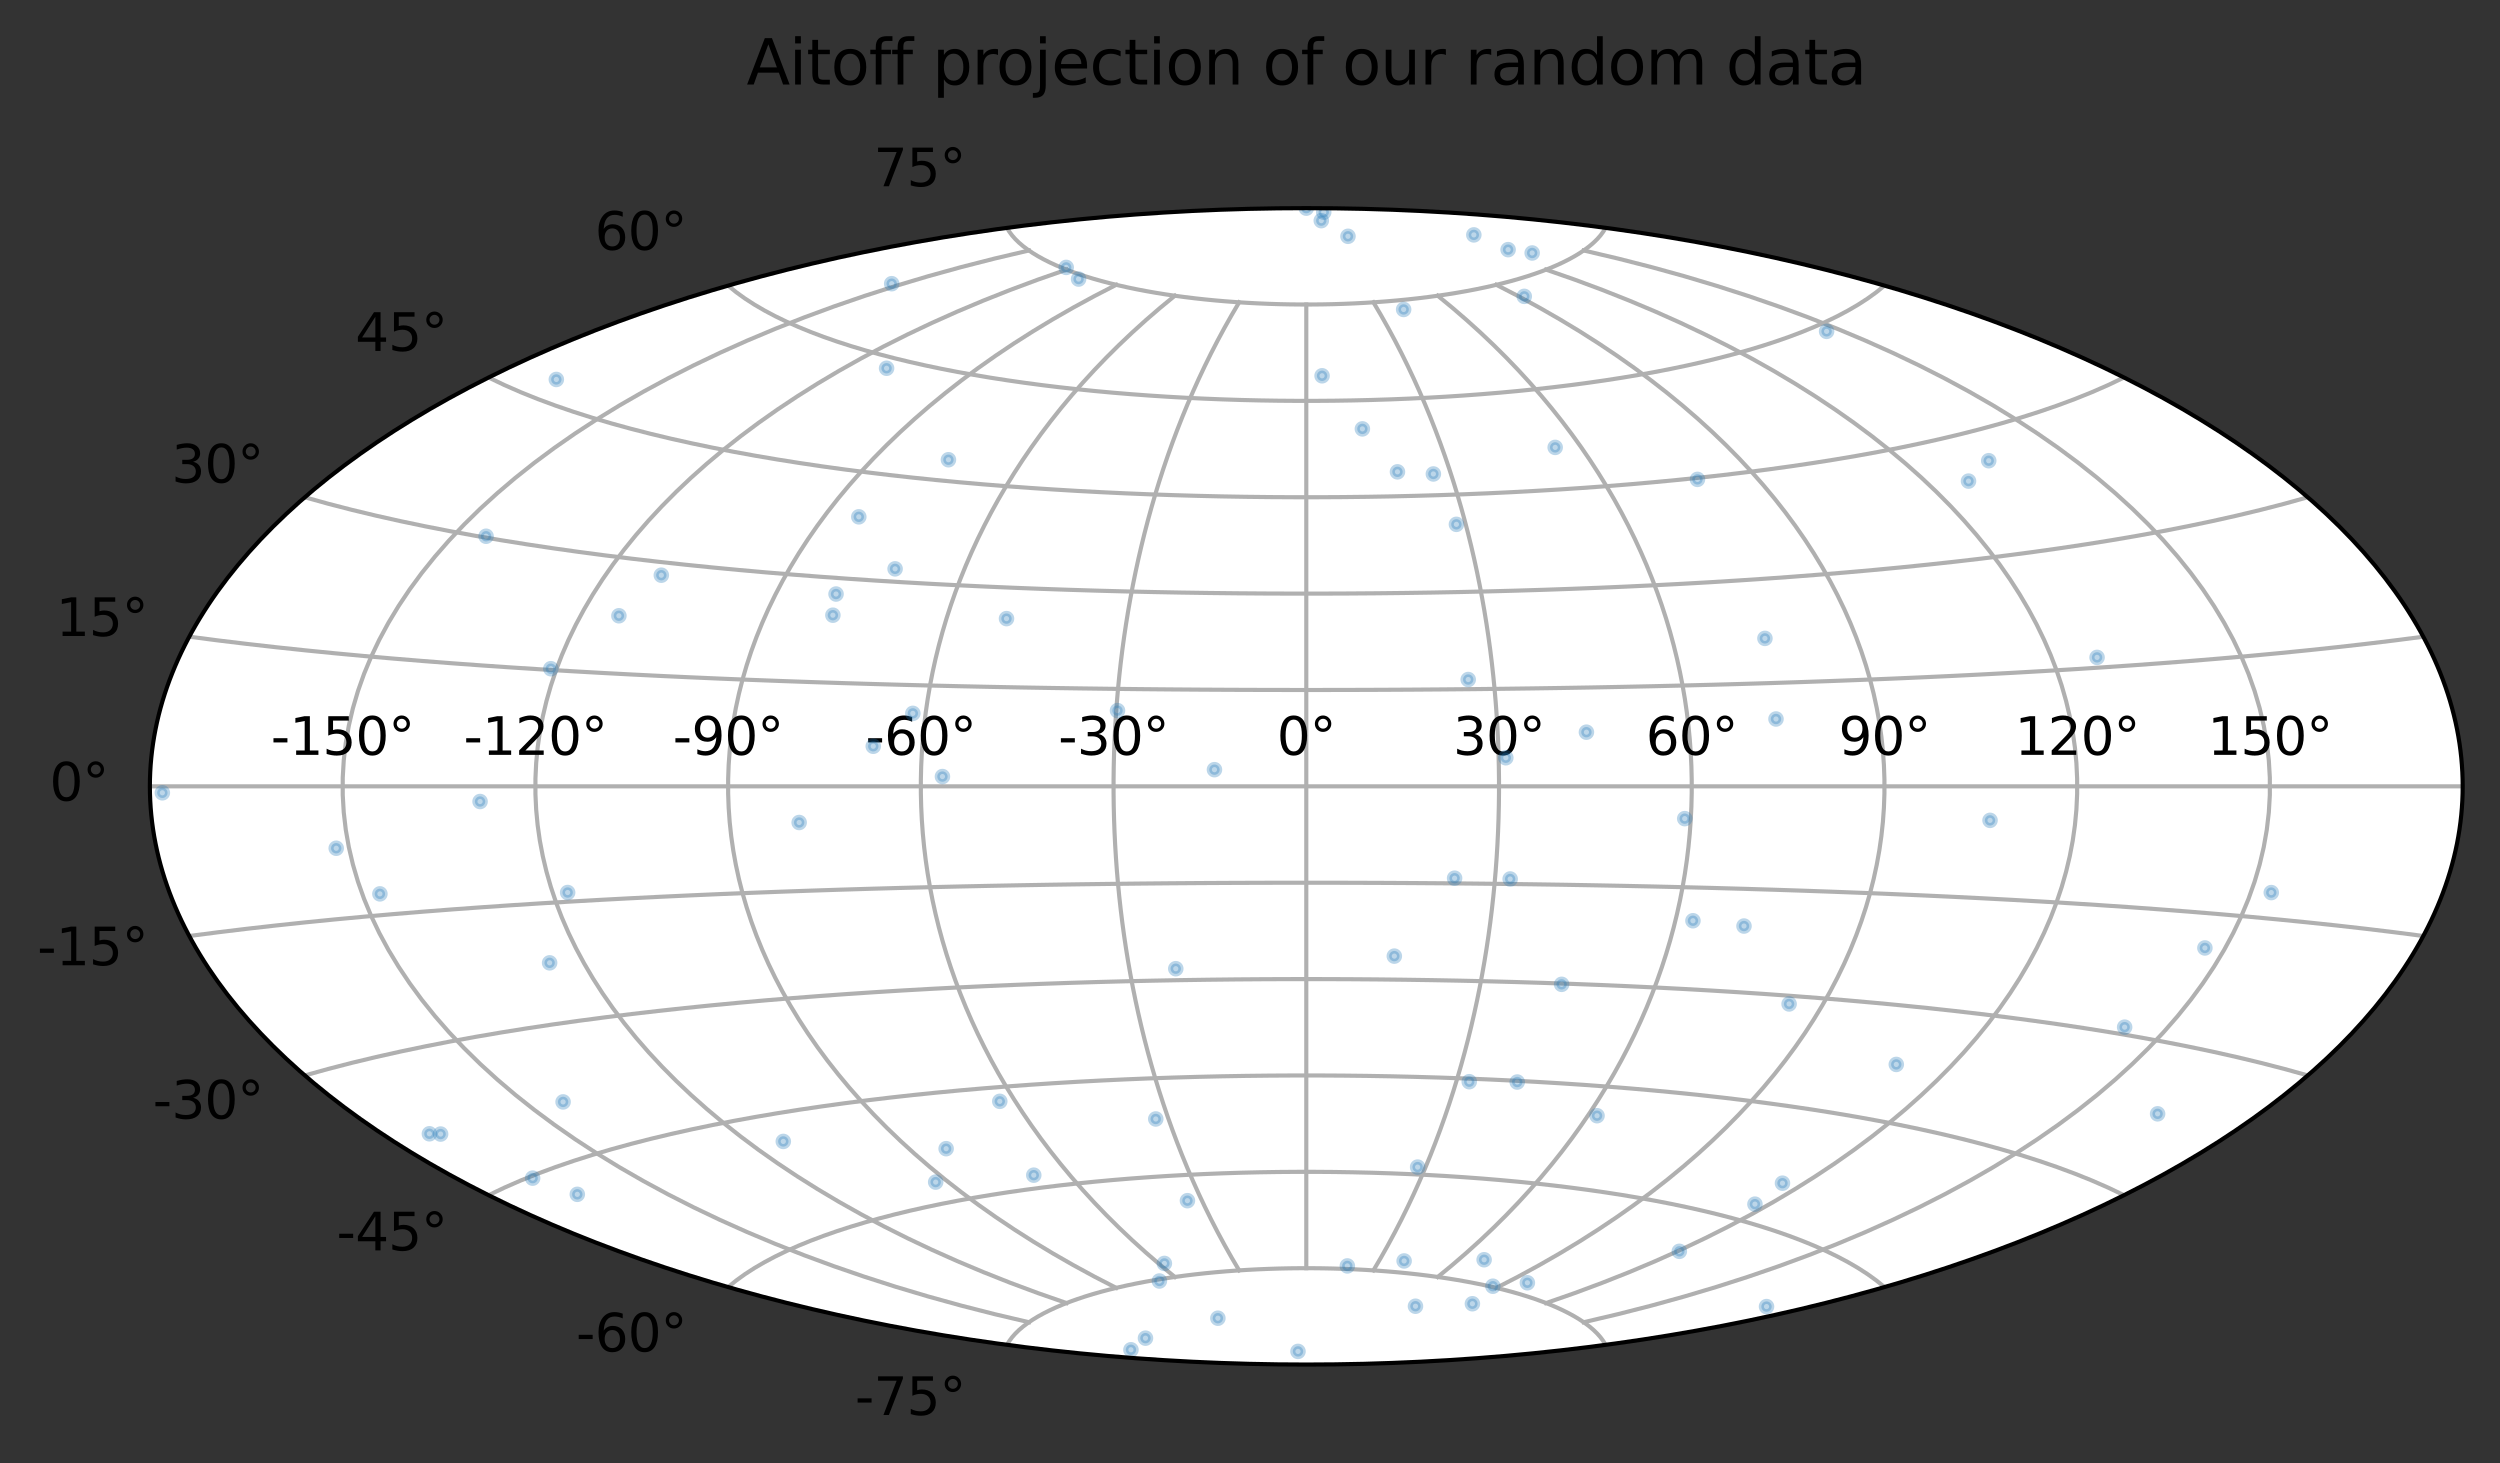 <?xml version="1.0" encoding="utf-8" standalone="no"?>
<!DOCTYPE svg PUBLIC "-//W3C//DTD SVG 1.1//EN"
  "http://www.w3.org/Graphics/SVG/1.1/DTD/svg11.dtd">
<svg xmlns:xlink="http://www.w3.org/1999/xlink" width="482.527pt" height="282.39pt" viewBox="0 0 482.527 282.39" xmlns="http://www.w3.org/2000/svg" version="1.1">
 <rect x="0" y="0" width="482.527" height="282.39" fill="#333333" stroke="none"/>
 <defs>
  <style type="text/css">*{stroke-linejoin: round; stroke-linecap: butt}</style>
 </defs>
 <g id="figure_1">
  <g id="patch_1">
   <path d="M 0 282.39 
L 482.527 282.39 
L 482.527 0 
L 0 0 
L 0 282.39 
z
" style="fill: none"/>
  </g>
  <g id="axes_1">
   <g id="patch_2">
    <path d="M 252.127 263.374 
C 311.321 263.374 368.098 251.615 409.954 230.687 
C 451.81 209.759 475.327 181.371 475.327 151.774 
C 475.327 122.177 451.81 93.789 409.954 72.861 
C 368.098 51.933 311.321 40.174 252.127 40.174 
C 192.934 40.174 136.157 51.933 94.301 72.861 
C 52.445 93.789 28.927 122.177 28.927 151.774 
C 28.927 181.371 52.445 209.759 94.301 230.687 
C 136.157 251.615 192.934 263.374 252.127 263.374 
z
" style="fill: #ffffff"/>
   </g>
   <g id="matplotlib.axis_1">
    <g id="xtick_1">
     <g id="line2d_1">
      <path d="M 198.589 255.203 
L 191.961 253.644 
L 185.469 251.983 
L 179.119 250.225 
L 172.914 248.373 
L 166.859 246.429 
L 160.957 244.397 
L 155.211 242.279 
L 149.624 240.08 
L 144.201 237.801 
L 138.944 235.447 
L 133.854 233.019 
L 128.936 230.522 
L 124.191 227.957 
L 119.621 225.328 
L 115.229 222.638 
L 111.016 219.889 
L 106.985 217.085 
L 103.136 214.228 
L 99.471 211.321 
L 95.992 208.366 
L 92.7 205.367 
L 89.596 202.326 
L 86.681 199.246 
L 83.956 196.129 
L 81.423 192.979 
L 79.081 189.797 
L 76.932 186.586 
L 74.976 183.349 
L 73.214 180.089 
L 71.647 176.807 
L 70.275 173.507 
L 69.098 170.19 
L 68.116 166.86 
L 67.331 163.519 
L 66.741 160.17 
L 66.349 156.814 
L 66.152 153.454 
L 66.152 150.094 
L 66.349 146.734 
L 66.741 143.378 
L 67.331 140.029 
L 68.116 136.688 
L 69.098 133.358 
L 70.275 130.042 
L 71.647 126.741 
L 73.214 123.46 
L 74.976 120.199 
L 76.932 116.962 
L 79.081 113.752 
L 81.423 110.57 
L 83.956 107.419 
L 86.681 104.302 
L 89.596 101.222 
L 92.7 98.181 
L 95.992 95.182 
L 99.471 92.228 
L 103.136 89.321 
L 106.985 86.463 
L 111.016 83.659 
L 115.229 80.91 
L 119.621 78.22 
L 124.191 75.591 
L 128.936 73.026 
L 133.854 70.529 
L 138.944 68.101 
L 144.201 65.747 
L 149.624 63.468 
L 155.211 61.269 
L 160.957 59.152 
L 166.859 57.119 
L 172.914 55.176 
L 179.119 53.323 
L 185.469 51.565 
L 191.961 49.905 
L 198.589 48.345 
" clip-path="url(#p4bd6ffb99c)" style="fill: none; stroke: #b0b0b0; stroke-width: 0.8; stroke-linecap: square"/>
     </g>
     <g id="text_1">
      <!-- -150° -->
      <g transform="translate(52.28 145.694) scale(0.1 -0.1)">
       <defs>
        <path id="DejaVuSans-2d" d="M 313 2009 
L 1997 2009 
L 1997 1497 
L 313 1497 
L 313 2009 
z
" transform="scale(0.016)"/>
        <path id="DejaVuSans-31" d="M 794 531 
L 1825 531 
L 1825 4091 
L 703 3866 
L 703 4441 
L 1819 4666 
L 2450 4666 
L 2450 531 
L 3481 531 
L 3481 0 
L 794 0 
L 794 531 
z
" transform="scale(0.016)"/>
        <path id="DejaVuSans-35" d="M 691 4666 
L 3169 4666 
L 3169 4134 
L 1269 4134 
L 1269 2991 
Q 1406 3038 1543 3061 
Q 1681 3084 1819 3084 
Q 2600 3084 3056 2656 
Q 3513 2228 3513 1497 
Q 3513 744 3044 326 
Q 2575 -91 1722 -91 
Q 1428 -91 1123 -41 
Q 819 9 494 109 
L 494 744 
Q 775 591 1075 516 
Q 1375 441 1709 441 
Q 2250 441 2565 725 
Q 2881 1009 2881 1497 
Q 2881 1984 2565 2268 
Q 2250 2553 1709 2553 
Q 1456 2553 1204 2497 
Q 953 2441 691 2322 
L 691 4666 
z
" transform="scale(0.016)"/>
        <path id="DejaVuSans-30" d="M 2034 4250 
Q 1547 4250 1301 3770 
Q 1056 3291 1056 2328 
Q 1056 1369 1301 889 
Q 1547 409 2034 409 
Q 2525 409 2770 889 
Q 3016 1369 3016 2328 
Q 3016 3291 2770 3770 
Q 2525 4250 2034 4250 
z
M 2034 4750 
Q 2819 4750 3233 4129 
Q 3647 3509 3647 2328 
Q 3647 1150 3233 529 
Q 2819 -91 2034 -91 
Q 1250 -91 836 529 
Q 422 1150 422 2328 
Q 422 3509 836 4129 
Q 1250 4750 2034 4750 
z
" transform="scale(0.016)"/>
        <path id="DejaVuSans-b0" d="M 1600 4347 
Q 1350 4347 1178 4173 
Q 1006 4000 1006 3750 
Q 1006 3503 1178 3333 
Q 1350 3163 1600 3163 
Q 1850 3163 2022 3333 
Q 2194 3503 2194 3750 
Q 2194 3997 2020 4172 
Q 1847 4347 1600 4347 
z
M 1600 4750 
Q 1800 4750 1984 4673 
Q 2169 4597 2303 4453 
Q 2447 4313 2519 4134 
Q 2591 3956 2591 3750 
Q 2591 3338 2302 3052 
Q 2013 2766 1594 2766 
Q 1172 2766 890 3047 
Q 609 3328 609 3750 
Q 609 4169 896 4459 
Q 1184 4750 1600 4750 
z
" transform="scale(0.016)"/>
       </defs>
       <use xlink:href="#DejaVuSans-2d"/>
       <use xlink:href="#DejaVuSans-31" x="36.084"/>
       <use xlink:href="#DejaVuSans-35" x="99.707"/>
       <use xlink:href="#DejaVuSans-30" x="163.33"/>
       <use xlink:href="#DejaVuSans-b0" x="226.953"/>
      </g>
     </g>
    </g>
    <g id="xtick_2">
     <g id="line2d_2">
      <path d="M 205.843 251.504 
L 200.335 249.581 
L 194.985 247.588 
L 189.792 245.53 
L 184.757 243.409 
L 179.878 241.228 
L 175.156 238.991 
L 170.591 236.7 
L 166.181 234.358 
L 161.926 231.967 
L 157.826 229.529 
L 153.88 227.048 
L 150.088 224.525 
L 146.448 221.963 
L 142.96 219.363 
L 139.624 216.728 
L 136.438 214.06 
L 133.403 211.36 
L 130.517 208.631 
L 127.779 205.874 
L 125.19 203.091 
L 122.748 200.283 
L 120.453 197.453 
L 118.305 194.602 
L 116.302 191.731 
L 114.444 188.842 
L 112.732 185.936 
L 111.163 183.015 
L 109.739 180.081 
L 108.458 177.134 
L 107.32 174.176 
L 106.326 171.208 
L 105.473 168.232 
L 104.764 165.25 
L 104.196 162.261 
L 103.771 159.268 
L 103.487 156.272 
L 103.345 153.274 
L 103.345 150.275 
L 103.487 147.277 
L 103.771 144.28 
L 104.196 141.287 
L 104.764 138.299 
L 105.473 135.316 
L 106.326 132.34 
L 107.32 129.372 
L 108.458 126.414 
L 109.739 123.468 
L 111.163 120.533 
L 112.732 117.612 
L 114.444 114.707 
L 116.302 111.818 
L 118.305 108.947 
L 120.453 106.095 
L 122.748 103.265 
L 125.19 100.458 
L 127.779 97.675 
L 130.517 94.918 
L 133.403 92.188 
L 136.438 89.488 
L 139.624 86.82 
L 142.96 84.185 
L 146.448 81.585 
L 150.088 79.023 
L 153.88 76.5 
L 157.826 74.019 
L 161.926 71.581 
L 166.181 69.19 
L 170.591 66.848 
L 175.156 64.557 
L 179.878 62.32 
L 184.757 60.139 
L 189.792 58.019 
L 194.985 55.96 
L 200.335 53.968 
L 205.843 52.044 
" clip-path="url(#p4bd6ffb99c)" style="fill: none; stroke: #b0b0b0; stroke-width: 0.8; stroke-linecap: square"/>
     </g>
     <g id="text_2">
      <!-- -120° -->
      <g transform="translate(89.48 145.694) scale(0.1 -0.1)">
       <defs>
        <path id="DejaVuSans-32" d="M 1228 531 
L 3431 531 
L 3431 0 
L 469 0 
L 469 531 
Q 828 903 1448 1529 
Q 2069 2156 2228 2338 
Q 2531 2678 2651 2914 
Q 2772 3150 2772 3378 
Q 2772 3750 2511 3984 
Q 2250 4219 1831 4219 
Q 1534 4219 1204 4116 
Q 875 4013 500 3803 
L 500 4441 
Q 881 4594 1212 4672 
Q 1544 4750 1819 4750 
Q 2544 4750 2975 4387 
Q 3406 4025 3406 3419 
Q 3406 3131 3298 2873 
Q 3191 2616 2906 2266 
Q 2828 2175 2409 1742 
Q 1991 1309 1228 531 
z
" transform="scale(0.016)"/>
       </defs>
       <use xlink:href="#DejaVuSans-2d"/>
       <use xlink:href="#DejaVuSans-31" x="36.084"/>
       <use xlink:href="#DejaVuSans-32" x="99.707"/>
       <use xlink:href="#DejaVuSans-30" x="163.33"/>
       <use xlink:href="#DejaVuSans-b0" x="226.953"/>
      </g>
     </g>
    </g>
    <g id="xtick_3">
     <g id="line2d_3">
      <path d="M 215.446 248.576 
L 211.217 246.394 
L 207.135 244.171 
L 203.195 241.911 
L 199.397 239.615 
L 195.737 237.285 
L 192.212 234.923 
L 188.82 232.532 
L 185.559 230.113 
L 182.427 227.668 
L 179.421 225.197 
L 176.539 222.703 
L 173.78 220.188 
L 171.141 217.651 
L 168.621 215.095 
L 166.218 212.521 
L 163.93 209.93 
L 161.756 207.323 
L 159.695 204.701 
L 157.745 202.065 
L 155.905 199.416 
L 154.173 196.755 
L 152.549 194.082 
L 151.031 191.399 
L 149.619 188.707 
L 148.311 186.005 
L 147.108 183.296 
L 146.007 180.579 
L 145.008 177.855 
L 144.111 175.126 
L 143.315 172.391 
L 142.62 169.651 
L 142.025 166.908 
L 141.529 164.161 
L 141.133 161.411 
L 140.836 158.659 
L 140.639 155.906 
L 140.54 153.151 
L 140.54 150.397 
L 140.639 147.643 
L 140.836 144.889 
L 141.133 142.137 
L 141.529 139.388 
L 142.025 136.641 
L 142.62 133.897 
L 143.315 131.158 
L 144.111 128.423 
L 145.008 125.693 
L 146.007 122.969 
L 147.108 120.252 
L 148.311 117.543 
L 149.619 114.841 
L 151.031 112.149 
L 152.549 109.466 
L 154.173 106.793 
L 155.905 104.132 
L 157.745 101.483 
L 159.695 98.847 
L 161.756 96.225 
L 163.93 93.618 
L 166.218 91.027 
L 168.621 88.453 
L 171.141 85.897 
L 173.78 83.361 
L 176.539 80.845 
L 179.421 78.351 
L 182.427 75.881 
L 185.559 73.435 
L 188.82 71.016 
L 192.212 68.625 
L 195.737 66.263 
L 199.397 63.934 
L 203.195 61.638 
L 207.135 59.377 
L 211.217 57.155 
L 215.446 54.972 
" clip-path="url(#p4bd6ffb99c)" style="fill: none; stroke: #b0b0b0; stroke-width: 0.8; stroke-linecap: square"/>
     </g>
     <g id="text_3">
      <!-- -90° -->
      <g transform="translate(129.861 145.694) scale(0.1 -0.1)">
       <defs>
        <path id="DejaVuSans-39" d="M 703 97 
L 703 672 
Q 941 559 1184 500 
Q 1428 441 1663 441 
Q 2288 441 2617 861 
Q 2947 1281 2994 2138 
Q 2813 1869 2534 1725 
Q 2256 1581 1919 1581 
Q 1219 1581 811 2004 
Q 403 2428 403 3163 
Q 403 3881 828 4315 
Q 1253 4750 1959 4750 
Q 2769 4750 3195 4129 
Q 3622 3509 3622 2328 
Q 3622 1225 3098 567 
Q 2575 -91 1691 -91 
Q 1453 -91 1209 -44 
Q 966 3 703 97 
z
M 1959 2075 
Q 2384 2075 2632 2365 
Q 2881 2656 2881 3163 
Q 2881 3666 2632 3958 
Q 2384 4250 1959 4250 
Q 1534 4250 1286 3958 
Q 1038 3666 1038 3163 
Q 1038 2656 1286 2365 
Q 1534 2075 1959 2075 
z
" transform="scale(0.016)"/>
       </defs>
       <use xlink:href="#DejaVuSans-2d"/>
       <use xlink:href="#DejaVuSans-39" x="36.084"/>
       <use xlink:href="#DejaVuSans-30" x="99.707"/>
       <use xlink:href="#DejaVuSans-b0" x="163.33"/>
      </g>
     </g>
    </g>
    <g id="xtick_4">
     <g id="line2d_4">
      <path d="M 226.755 246.467 
L 223.896 244.114 
L 221.149 241.743 
L 218.508 239.356 
L 215.972 236.952 
L 213.536 234.533 
L 211.199 232.1 
L 208.958 229.655 
L 206.809 227.197 
L 204.751 224.728 
L 202.781 222.248 
L 200.898 219.758 
L 199.099 217.259 
L 197.382 214.751 
L 195.747 212.235 
L 194.19 209.712 
L 192.711 207.181 
L 191.308 204.644 
L 189.98 202.1 
L 188.725 199.551 
L 187.543 196.997 
L 186.432 194.437 
L 185.391 191.873 
L 184.42 189.305 
L 183.517 186.733 
L 182.682 184.157 
L 181.914 181.578 
L 181.212 178.996 
L 180.576 176.411 
L 180.005 173.824 
L 179.499 171.235 
L 179.057 168.644 
L 178.678 166.051 
L 178.364 163.457 
L 178.112 160.862 
L 177.924 158.266 
L 177.798 155.67 
L 177.735 153.073 
L 177.735 150.476 
L 177.798 147.879 
L 177.924 145.282 
L 178.112 142.686 
L 178.364 140.091 
L 178.678 137.497 
L 179.057 134.904 
L 179.499 132.313 
L 180.005 129.724 
L 180.576 127.137 
L 181.212 124.552 
L 181.914 121.97 
L 182.682 119.391 
L 183.517 116.816 
L 184.42 114.243 
L 185.391 111.675 
L 186.432 109.111 
L 187.543 106.552 
L 188.725 103.997 
L 189.98 101.448 
L 191.308 98.905 
L 192.711 96.367 
L 194.19 93.837 
L 195.747 91.313 
L 197.382 88.797 
L 199.099 86.289 
L 200.898 83.79 
L 202.781 81.301 
L 204.751 78.821 
L 206.809 76.352 
L 208.958 73.894 
L 211.199 71.448 
L 213.536 69.015 
L 215.972 66.597 
L 218.508 64.193 
L 221.149 61.805 
L 223.896 59.434 
L 226.755 57.081 
" clip-path="url(#p4bd6ffb99c)" style="fill: none; stroke: #b0b0b0; stroke-width: 0.8; stroke-linecap: square"/>
     </g>
     <g id="text_4">
      <!-- -60° -->
      <g transform="translate(167.061 145.694) scale(0.1 -0.1)">
       <defs>
        <path id="DejaVuSans-36" d="M 2113 2584 
Q 1688 2584 1439 2293 
Q 1191 2003 1191 1497 
Q 1191 994 1439 701 
Q 1688 409 2113 409 
Q 2538 409 2786 701 
Q 3034 994 3034 1497 
Q 3034 2003 2786 2293 
Q 2538 2584 2113 2584 
z
M 3366 4563 
L 3366 3988 
Q 3128 4100 2886 4159 
Q 2644 4219 2406 4219 
Q 1781 4219 1451 3797 
Q 1122 3375 1075 2522 
Q 1259 2794 1537 2939 
Q 1816 3084 2150 3084 
Q 2853 3084 3261 2657 
Q 3669 2231 3669 1497 
Q 3669 778 3244 343 
Q 2819 -91 2113 -91 
Q 1303 -91 875 529 
Q 447 1150 447 2328 
Q 447 3434 972 4092 
Q 1497 4750 2381 4750 
Q 2619 4750 2861 4703 
Q 3103 4656 3366 4563 
z
" transform="scale(0.016)"/>
       </defs>
       <use xlink:href="#DejaVuSans-2d"/>
       <use xlink:href="#DejaVuSans-36" x="36.084"/>
       <use xlink:href="#DejaVuSans-30" x="99.707"/>
       <use xlink:href="#DejaVuSans-b0" x="163.33"/>
      </g>
     </g>
    </g>
    <g id="xtick_5">
     <g id="line2d_5">
      <path d="M 239.17 245.198 
L 237.73 242.749 
L 236.35 240.295 
L 235.026 237.837 
L 233.758 235.376 
L 232.543 232.91 
L 231.379 230.441 
L 230.265 227.969 
L 229.199 225.494 
L 228.179 223.016 
L 227.205 220.535 
L 226.274 218.052 
L 225.387 215.567 
L 224.541 213.08 
L 223.736 210.591 
L 222.971 208.1 
L 222.245 205.607 
L 221.557 203.112 
L 220.906 200.616 
L 220.292 198.119 
L 219.713 195.621 
L 219.17 193.121 
L 218.662 190.62 
L 218.188 188.118 
L 217.747 185.616 
L 217.34 183.112 
L 216.965 180.608 
L 216.623 178.103 
L 216.313 175.597 
L 216.035 173.091 
L 215.789 170.584 
L 215.574 168.077 
L 215.39 165.57 
L 215.237 163.062 
L 215.114 160.554 
L 215.023 158.045 
L 214.962 155.537 
L 214.931 153.028 
L 214.931 150.52 
L 214.962 148.011 
L 215.023 145.503 
L 215.114 142.995 
L 215.237 140.486 
L 215.39 137.979 
L 215.574 135.471 
L 215.789 132.964 
L 216.035 130.457 
L 216.313 127.951 
L 216.623 125.445 
L 216.965 122.94 
L 217.34 120.436 
L 217.747 117.932 
L 218.188 115.43 
L 218.662 112.928 
L 219.17 110.427 
L 219.713 107.928 
L 220.292 105.429 
L 220.906 102.932 
L 221.557 100.436 
L 222.245 97.942 
L 222.971 95.449 
L 223.736 92.958 
L 224.541 90.468 
L 225.387 87.981 
L 226.274 85.496 
L 227.205 83.013 
L 228.179 80.532 
L 229.199 78.054 
L 230.265 75.579 
L 231.379 73.107 
L 232.543 70.638 
L 233.758 68.173 
L 235.026 65.711 
L 236.35 63.253 
L 237.73 60.8 
L 239.17 58.351 
" clip-path="url(#p4bd6ffb99c)" style="fill: none; stroke: #b0b0b0; stroke-width: 0.8; stroke-linecap: square"/>
     </g>
     <g id="text_5">
      <!-- -30° -->
      <g transform="translate(204.261 145.694) scale(0.1 -0.1)">
       <defs>
        <path id="DejaVuSans-33" d="M 2597 2516 
Q 3050 2419 3304 2112 
Q 3559 1806 3559 1356 
Q 3559 666 3084 287 
Q 2609 -91 1734 -91 
Q 1441 -91 1130 -33 
Q 819 25 488 141 
L 488 750 
Q 750 597 1062 519 
Q 1375 441 1716 441 
Q 2309 441 2620 675 
Q 2931 909 2931 1356 
Q 2931 1769 2642 2001 
Q 2353 2234 1838 2234 
L 1294 2234 
L 1294 2753 
L 1863 2753 
Q 2328 2753 2575 2939 
Q 2822 3125 2822 3475 
Q 2822 3834 2567 4026 
Q 2313 4219 1838 4219 
Q 1578 4219 1281 4162 
Q 984 4106 628 3988 
L 628 4550 
Q 988 4650 1302 4700 
Q 1616 4750 1894 4750 
Q 2613 4750 3031 4423 
Q 3450 4097 3450 3541 
Q 3450 3153 3228 2886 
Q 3006 2619 2597 2516 
z
" transform="scale(0.016)"/>
       </defs>
       <use xlink:href="#DejaVuSans-2d"/>
       <use xlink:href="#DejaVuSans-33" x="36.084"/>
       <use xlink:href="#DejaVuSans-30" x="99.707"/>
       <use xlink:href="#DejaVuSans-b0" x="163.33"/>
      </g>
     </g>
    </g>
    <g id="xtick_6">
     <g id="line2d_6">
      <path d="M 252.127 244.774 
L 252.127 242.294 
L 252.127 239.814 
L 252.127 237.334 
L 252.127 234.854 
L 252.127 232.374 
L 252.127 229.894 
L 252.127 227.414 
L 252.127 224.934 
L 252.127 222.454 
L 252.127 219.974 
L 252.127 217.494 
L 252.127 215.014 
L 252.127 212.534 
L 252.127 210.054 
L 252.127 207.574 
L 252.127 205.094 
L 252.127 202.614 
L 252.127 200.134 
L 252.127 197.654 
L 252.127 195.174 
L 252.127 192.694 
L 252.127 190.214 
L 252.127 187.734 
L 252.127 185.254 
L 252.127 182.774 
L 252.127 180.294 
L 252.127 177.814 
L 252.127 175.334 
L 252.127 172.854 
L 252.127 170.374 
L 252.127 167.894 
L 252.127 165.414 
L 252.127 162.934 
L 252.127 160.454 
L 252.127 157.974 
L 252.127 155.494 
L 252.127 153.014 
L 252.127 150.534 
L 252.127 148.054 
L 252.127 145.574 
L 252.127 143.094 
L 252.127 140.614 
L 252.127 138.134 
L 252.127 135.654 
L 252.127 133.174 
L 252.127 130.694 
L 252.127 128.214 
L 252.127 125.734 
L 252.127 123.254 
L 252.127 120.774 
L 252.127 118.294 
L 252.127 115.814 
L 252.127 113.334 
L 252.127 110.854 
L 252.127 108.374 
L 252.127 105.894 
L 252.127 103.414 
L 252.127 100.934 
L 252.127 98.454 
L 252.127 95.974 
L 252.127 93.494 
L 252.127 91.014 
L 252.127 88.534 
L 252.127 86.054 
L 252.127 83.574 
L 252.127 81.094 
L 252.127 78.614 
L 252.127 76.134 
L 252.127 73.654 
L 252.127 71.174 
L 252.127 68.694 
L 252.127 66.214 
L 252.127 63.734 
L 252.127 61.254 
L 252.127 58.774 
" clip-path="url(#p4bd6ffb99c)" style="fill: none; stroke: #b0b0b0; stroke-width: 0.8; stroke-linecap: square"/>
     </g>
     <g id="text_6">
      <!-- 0° -->
      <g transform="translate(246.446 145.694) scale(0.1 -0.1)">
       <use xlink:href="#DejaVuSans-30"/>
       <use xlink:href="#DejaVuSans-b0" x="63.623"/>
      </g>
     </g>
    </g>
    <g id="xtick_7">
     <g id="line2d_7">
      <path d="M 265.085 245.198 
L 266.525 242.749 
L 267.905 240.295 
L 269.228 237.837 
L 270.497 235.376 
L 271.712 232.91 
L 272.876 230.441 
L 273.99 227.969 
L 275.056 225.494 
L 276.076 223.016 
L 277.05 220.535 
L 277.981 218.052 
L 278.868 215.567 
L 279.714 213.08 
L 280.519 210.591 
L 281.284 208.1 
L 282.01 205.607 
L 282.698 203.112 
L 283.349 200.616 
L 283.963 198.119 
L 284.542 195.621 
L 285.085 193.121 
L 285.593 190.62 
L 286.067 188.118 
L 286.508 185.616 
L 286.915 183.112 
L 287.29 180.608 
L 287.632 178.103 
L 287.941 175.597 
L 288.219 173.091 
L 288.466 170.584 
L 288.681 168.077 
L 288.865 165.57 
L 289.018 163.062 
L 289.14 160.554 
L 289.232 158.045 
L 289.293 155.537 
L 289.324 153.028 
L 289.324 150.52 
L 289.293 148.011 
L 289.232 145.503 
L 289.14 142.995 
L 289.018 140.486 
L 288.865 137.979 
L 288.681 135.471 
L 288.466 132.964 
L 288.219 130.457 
L 287.941 127.951 
L 287.632 125.445 
L 287.29 122.94 
L 286.915 120.436 
L 286.508 117.932 
L 286.067 115.43 
L 285.593 112.928 
L 285.085 110.427 
L 284.542 107.928 
L 283.963 105.429 
L 283.349 102.932 
L 282.698 100.436 
L 282.01 97.942 
L 281.284 95.449 
L 280.519 92.958 
L 279.714 90.468 
L 278.868 87.981 
L 277.981 85.496 
L 277.05 83.013 
L 276.076 80.532 
L 275.056 78.054 
L 273.99 75.579 
L 272.876 73.107 
L 271.712 70.638 
L 270.497 68.173 
L 269.228 65.711 
L 267.905 63.253 
L 266.525 60.8 
L 265.085 58.351 
" clip-path="url(#p4bd6ffb99c)" style="fill: none; stroke: #b0b0b0; stroke-width: 0.8; stroke-linecap: square"/>
     </g>
     <g id="text_7">
      <!-- 30° -->
      <g transform="translate(280.465 145.694) scale(0.1 -0.1)">
       <use xlink:href="#DejaVuSans-33"/>
       <use xlink:href="#DejaVuSans-30" x="63.623"/>
       <use xlink:href="#DejaVuSans-b0" x="127.246"/>
      </g>
     </g>
    </g>
    <g id="xtick_8">
     <g id="line2d_8">
      <path d="M 277.5 246.467 
L 280.359 244.114 
L 283.106 241.743 
L 285.747 239.356 
L 288.283 236.952 
L 290.719 234.533 
L 293.056 232.1 
L 295.297 229.655 
L 297.446 227.197 
L 299.504 224.728 
L 301.474 222.248 
L 303.357 219.758 
L 305.156 217.259 
L 306.872 214.751 
L 308.508 212.235 
L 310.065 209.712 
L 311.544 207.181 
L 312.947 204.644 
L 314.275 202.1 
L 315.53 199.551 
L 316.712 196.997 
L 317.823 194.437 
L 318.863 191.873 
L 319.835 189.305 
L 320.737 186.733 
L 321.573 184.157 
L 322.341 181.578 
L 323.043 178.996 
L 323.679 176.411 
L 324.25 173.824 
L 324.756 171.235 
L 325.198 168.644 
L 325.577 166.051 
L 325.891 163.457 
L 326.143 160.862 
L 326.331 158.266 
L 326.457 155.67 
L 326.52 153.073 
L 326.52 150.476 
L 326.457 147.879 
L 326.331 145.282 
L 326.143 142.686 
L 325.891 140.091 
L 325.577 137.497 
L 325.198 134.904 
L 324.756 132.313 
L 324.25 129.724 
L 323.679 127.137 
L 323.043 124.552 
L 322.341 121.97 
L 321.573 119.391 
L 320.737 116.816 
L 319.835 114.243 
L 318.863 111.675 
L 317.823 109.111 
L 316.712 106.552 
L 315.53 103.997 
L 314.275 101.448 
L 312.947 98.905 
L 311.544 96.367 
L 310.065 93.837 
L 308.508 91.313 
L 306.872 88.797 
L 305.156 86.289 
L 303.357 83.79 
L 301.474 81.301 
L 299.504 78.821 
L 297.446 76.352 
L 295.297 73.894 
L 293.056 71.448 
L 290.719 69.015 
L 288.283 66.597 
L 285.747 64.193 
L 283.106 61.805 
L 280.359 59.434 
L 277.5 57.081 
" clip-path="url(#p4bd6ffb99c)" style="fill: none; stroke: #b0b0b0; stroke-width: 0.8; stroke-linecap: square"/>
     </g>
     <g id="text_8">
      <!-- 60° -->
      <g transform="translate(317.665 145.694) scale(0.1 -0.1)">
       <use xlink:href="#DejaVuSans-36"/>
       <use xlink:href="#DejaVuSans-30" x="63.623"/>
       <use xlink:href="#DejaVuSans-b0" x="127.246"/>
      </g>
     </g>
    </g>
    <g id="xtick_9">
     <g id="line2d_9">
      <path d="M 288.809 248.576 
L 293.038 246.394 
L 297.12 244.171 
L 301.059 241.911 
L 304.858 239.615 
L 308.518 237.285 
L 312.043 234.923 
L 315.435 232.532 
L 318.696 230.113 
L 321.828 227.668 
L 324.834 225.197 
L 327.716 222.703 
L 330.475 220.188 
L 333.114 217.651 
L 335.634 215.095 
L 338.037 212.521 
L 340.325 209.93 
L 342.499 207.323 
L 344.56 204.701 
L 346.51 202.065 
L 348.35 199.416 
L 350.082 196.755 
L 351.706 194.082 
L 353.224 191.399 
L 354.636 188.707 
L 355.944 186.005 
L 357.147 183.296 
L 358.248 180.579 
L 359.247 177.855 
L 360.144 175.126 
L 360.94 172.391 
L 361.635 169.651 
L 362.23 166.908 
L 362.726 164.161 
L 363.122 161.411 
L 363.419 158.659 
L 363.616 155.906 
L 363.715 153.151 
L 363.715 150.397 
L 363.616 147.643 
L 363.419 144.889 
L 363.122 142.137 
L 362.726 139.388 
L 362.23 136.641 
L 361.635 133.897 
L 360.94 131.158 
L 360.144 128.423 
L 359.247 125.693 
L 358.248 122.969 
L 357.147 120.252 
L 355.944 117.543 
L 354.636 114.841 
L 353.224 112.149 
L 351.706 109.466 
L 350.082 106.793 
L 348.35 104.132 
L 346.51 101.483 
L 344.56 98.847 
L 342.499 96.225 
L 340.325 93.618 
L 338.037 91.027 
L 335.634 88.453 
L 333.114 85.897 
L 330.475 83.361 
L 327.716 80.845 
L 324.834 78.351 
L 321.828 75.881 
L 318.696 73.435 
L 315.435 71.016 
L 312.043 68.625 
L 308.518 66.263 
L 304.858 63.934 
L 301.059 61.638 
L 297.12 59.377 
L 293.038 57.155 
L 288.809 54.972 
" clip-path="url(#p4bd6ffb99c)" style="fill: none; stroke: #b0b0b0; stroke-width: 0.8; stroke-linecap: square"/>
     </g>
     <g id="text_9">
      <!-- 90° -->
      <g transform="translate(354.865 145.694) scale(0.1 -0.1)">
       <use xlink:href="#DejaVuSans-39"/>
       <use xlink:href="#DejaVuSans-30" x="63.623"/>
       <use xlink:href="#DejaVuSans-b0" x="127.246"/>
      </g>
     </g>
    </g>
    <g id="xtick_10">
     <g id="line2d_10">
      <path d="M 298.412 251.504 
L 303.92 249.581 
L 309.27 247.588 
L 314.463 245.53 
L 319.498 243.409 
L 324.377 241.228 
L 329.099 238.991 
L 333.664 236.7 
L 338.074 234.358 
L 342.329 231.967 
L 346.429 229.529 
L 350.375 227.048 
L 354.167 224.525 
L 357.807 221.963 
L 361.295 219.363 
L 364.631 216.728 
L 367.817 214.06 
L 370.852 211.36 
L 373.738 208.631 
L 376.476 205.874 
L 379.065 203.091 
L 381.507 200.283 
L 383.802 197.453 
L 385.95 194.602 
L 387.953 191.731 
L 389.811 188.842 
L 391.523 185.936 
L 393.092 183.015 
L 394.516 180.081 
L 395.797 177.134 
L 396.935 174.176 
L 397.929 171.208 
L 398.781 168.232 
L 399.491 165.25 
L 400.059 162.261 
L 400.484 159.268 
L 400.768 156.272 
L 400.91 153.274 
L 400.91 150.275 
L 400.768 147.277 
L 400.484 144.28 
L 400.059 141.287 
L 399.491 138.299 
L 398.781 135.316 
L 397.929 132.34 
L 396.935 129.372 
L 395.797 126.414 
L 394.516 123.468 
L 393.092 120.533 
L 391.523 117.612 
L 389.811 114.707 
L 387.953 111.818 
L 385.95 108.947 
L 383.802 106.095 
L 381.507 103.265 
L 379.065 100.458 
L 376.476 97.675 
L 373.738 94.918 
L 370.852 92.188 
L 367.817 89.488 
L 364.631 86.82 
L 361.295 84.185 
L 357.807 81.585 
L 354.167 79.023 
L 350.375 76.5 
L 346.429 74.019 
L 342.329 71.581 
L 338.074 69.19 
L 333.664 66.848 
L 329.099 64.557 
L 324.377 62.32 
L 319.498 60.139 
L 314.463 58.019 
L 309.27 55.96 
L 303.92 53.968 
L 298.412 52.044 
" clip-path="url(#p4bd6ffb99c)" style="fill: none; stroke: #b0b0b0; stroke-width: 0.8; stroke-linecap: square"/>
     </g>
     <g id="text_10">
      <!-- 120° -->
      <g transform="translate(388.884 145.694) scale(0.1 -0.1)">
       <use xlink:href="#DejaVuSans-31"/>
       <use xlink:href="#DejaVuSans-32" x="63.623"/>
       <use xlink:href="#DejaVuSans-30" x="127.246"/>
       <use xlink:href="#DejaVuSans-b0" x="190.869"/>
      </g>
     </g>
    </g>
    <g id="xtick_11">
     <g id="line2d_11">
      <path d="M 305.666 255.203 
L 312.294 253.644 
L 318.786 251.983 
L 325.136 250.225 
L 331.34 248.373 
L 337.396 246.429 
L 343.298 244.397 
L 349.044 242.279 
L 354.63 240.08 
L 360.054 237.801 
L 365.311 235.447 
L 370.401 233.019 
L 375.319 230.522 
L 380.064 227.957 
L 384.634 225.328 
L 389.026 222.638 
L 393.238 219.889 
L 397.27 217.085 
L 401.119 214.228 
L 404.784 211.321 
L 408.263 208.366 
L 411.555 205.367 
L 414.659 202.326 
L 417.574 199.246 
L 420.299 196.129 
L 422.832 192.979 
L 425.174 189.797 
L 427.323 186.586 
L 429.279 183.349 
L 431.04 180.089 
L 432.608 176.807 
L 433.98 173.507 
L 435.157 170.19 
L 436.139 166.86 
L 436.924 163.519 
L 437.513 160.17 
L 437.906 156.814 
L 438.103 153.454 
L 438.103 150.094 
L 437.906 146.734 
L 437.513 143.378 
L 436.924 140.029 
L 436.139 136.688 
L 435.157 133.358 
L 433.98 130.042 
L 432.608 126.741 
L 431.04 123.46 
L 429.279 120.199 
L 427.323 116.962 
L 425.174 113.752 
L 422.832 110.57 
L 420.299 107.419 
L 417.574 104.302 
L 414.659 101.222 
L 411.555 98.181 
L 408.263 95.182 
L 404.784 92.228 
L 401.119 89.321 
L 397.27 86.463 
L 393.238 83.659 
L 389.026 80.91 
L 384.634 78.22 
L 380.064 75.591 
L 375.319 73.026 
L 370.401 70.529 
L 365.311 68.101 
L 360.054 65.747 
L 354.63 63.468 
L 349.044 61.269 
L 343.298 59.152 
L 337.396 57.119 
L 331.34 55.176 
L 325.136 53.323 
L 318.786 51.565 
L 312.294 49.905 
L 305.666 48.345 
" clip-path="url(#p4bd6ffb99c)" style="fill: none; stroke: #b0b0b0; stroke-width: 0.8; stroke-linecap: square"/>
     </g>
     <g id="text_11">
      <!-- 150° -->
      <g transform="translate(426.084 145.694) scale(0.1 -0.1)">
       <use xlink:href="#DejaVuSans-31"/>
       <use xlink:href="#DejaVuSans-35" x="63.623"/>
       <use xlink:href="#DejaVuSans-30" x="127.246"/>
       <use xlink:href="#DejaVuSans-b0" x="190.869"/>
      </g>
     </g>
    </g>
   </g>
   <g id="matplotlib.axis_2">
    <g id="ytick_1">
     <g id="line2d_12">
      <path d="M 194.359 259.571 
L 194.805 258.834 
L 195.342 258.11 
L 195.969 257.401 
L 196.682 256.706 
L 197.479 256.028 
L 198.357 255.366 
L 199.313 254.721 
L 200.344 254.094 
L 201.448 253.486 
L 202.622 252.896 
L 203.862 252.324 
L 205.167 251.773 
L 206.533 251.241 
L 207.958 250.729 
L 209.439 250.237 
L 210.973 249.765 
L 212.558 249.315 
L 214.191 248.885 
L 215.869 248.475 
L 217.591 248.087 
L 219.353 247.721 
L 221.152 247.375 
L 222.988 247.051 
L 224.856 246.748 
L 226.755 246.467 
L 228.682 246.207 
L 230.635 245.969 
L 232.611 245.752 
L 234.609 245.557 
L 236.626 245.384 
L 238.659 245.232 
L 240.707 245.102 
L 242.767 244.994 
L 244.836 244.907 
L 246.914 244.842 
L 248.997 244.799 
L 251.084 244.777 
L 253.171 244.777 
L 255.258 244.799 
L 257.341 244.842 
L 259.418 244.907 
L 261.488 244.994 
L 263.548 245.102 
L 265.596 245.232 
L 267.629 245.384 
L 269.646 245.557 
L 271.644 245.752 
L 273.62 245.969 
L 275.573 246.207 
L 277.5 246.467 
L 279.399 246.748 
L 281.267 247.051 
L 283.103 247.375 
L 284.902 247.721 
L 286.664 248.087 
L 288.385 248.475 
L 290.064 248.885 
L 291.697 249.315 
L 293.282 249.765 
L 294.816 250.237 
L 296.297 250.729 
L 297.722 251.241 
L 299.088 251.773 
L 300.393 252.324 
L 301.633 252.896 
L 302.807 253.486 
L 303.911 254.094 
L 304.942 254.721 
L 305.898 255.366 
L 306.776 256.028 
L 307.573 256.706 
L 308.286 257.401 
L 308.913 258.11 
L 309.45 258.834 
L 309.896 259.571 
" clip-path="url(#p4bd6ffb99c)" style="fill: none; stroke: #b0b0b0; stroke-width: 0.8; stroke-linecap: square"/>
     </g>
     <g id="text_12">
      <!-- -75° -->
      <g transform="translate(165.026 273.111) scale(0.1 -0.1)">
       <defs>
        <path id="DejaVuSans-37" d="M 525 4666 
L 3525 4666 
L 3525 4397 
L 1831 0 
L 1172 0 
L 2766 4134 
L 525 4134 
L 525 4666 
z
" transform="scale(0.016)"/>
       </defs>
       <use xlink:href="#DejaVuSans-2d"/>
       <use xlink:href="#DejaVuSans-37" x="36.084"/>
       <use xlink:href="#DejaVuSans-35" x="99.707"/>
       <use xlink:href="#DejaVuSans-b0" x="163.33"/>
      </g>
     </g>
    </g>
    <g id="ytick_2">
     <g id="line2d_13">
      <path d="M 140.527 248.423 
L 142.088 247.155 
L 143.787 245.93 
L 145.618 244.747 
L 147.574 243.606 
L 149.648 242.506 
L 151.834 241.448 
L 154.126 240.43 
L 156.517 239.453 
L 159.002 238.515 
L 161.576 237.616 
L 164.233 236.755 
L 166.97 235.933 
L 169.781 235.147 
L 172.661 234.399 
L 175.607 233.686 
L 178.615 233.009 
L 181.681 232.367 
L 184.8 231.76 
L 187.971 231.186 
L 191.188 230.645 
L 194.449 230.138 
L 197.751 229.663 
L 201.091 229.22 
L 204.465 228.808 
L 207.872 228.427 
L 211.308 228.077 
L 214.77 227.758 
L 218.257 227.468 
L 221.765 227.209 
L 225.293 226.978 
L 228.837 226.777 
L 232.396 226.606 
L 235.967 226.463 
L 239.548 226.349 
L 243.137 226.263 
L 246.731 226.206 
L 250.328 226.178 
L 253.927 226.178 
L 257.524 226.206 
L 261.118 226.263 
L 264.707 226.349 
L 268.288 226.463 
L 271.859 226.606 
L 275.418 226.777 
L 278.962 226.978 
L 282.49 227.209 
L 285.998 227.468 
L 289.485 227.758 
L 292.947 228.077 
L 296.383 228.427 
L 299.79 228.808 
L 303.164 229.22 
L 306.504 229.663 
L 309.806 230.138 
L 313.067 230.645 
L 316.284 231.186 
L 319.454 231.76 
L 322.574 232.367 
L 325.64 233.009 
L 328.647 233.686 
L 331.594 234.399 
L 334.474 235.147 
L 337.285 235.933 
L 340.022 236.755 
L 342.679 237.616 
L 345.253 238.515 
L 347.738 239.453 
L 350.129 240.43 
L 352.421 241.448 
L 354.607 242.506 
L 356.681 243.606 
L 358.637 244.747 
L 360.468 245.93 
L 362.167 247.155 
L 363.727 248.423 
" clip-path="url(#p4bd6ffb99c)" style="fill: none; stroke: #b0b0b0; stroke-width: 0.8; stroke-linecap: square"/>
     </g>
     <g id="text_13">
      <!-- -60° -->
      <g transform="translate(111.195 260.847) scale(0.1 -0.1)">
       <use xlink:href="#DejaVuSans-2d"/>
       <use xlink:href="#DejaVuSans-36" x="36.084"/>
       <use xlink:href="#DejaVuSans-30" x="99.707"/>
       <use xlink:href="#DejaVuSans-b0" x="163.33"/>
      </g>
     </g>
    </g>
    <g id="ytick_3">
     <g id="line2d_14">
      <path d="M 94.301 230.687 
L 97.345 229.233 
L 100.517 227.846 
L 103.808 226.523 
L 107.21 225.262 
L 110.715 224.06 
L 114.315 222.915 
L 118.004 221.826 
L 121.776 220.789 
L 125.624 219.803 
L 129.544 218.866 
L 133.53 217.977 
L 137.578 217.133 
L 141.684 216.334 
L 145.842 215.577 
L 150.051 214.861 
L 154.306 214.185 
L 158.603 213.548 
L 162.94 212.948 
L 167.315 212.384 
L 171.723 211.856 
L 176.163 211.361 
L 180.632 210.901 
L 185.127 210.473 
L 189.647 210.077 
L 194.19 209.712 
L 198.753 209.377 
L 203.335 209.072 
L 207.933 208.797 
L 212.546 208.551 
L 217.172 208.333 
L 221.81 208.143 
L 226.458 207.981 
L 231.114 207.846 
L 235.777 207.738 
L 240.445 207.658 
L 245.116 207.604 
L 249.79 207.577 
L 254.465 207.577 
L 259.139 207.604 
L 263.81 207.658 
L 268.478 207.738 
L 273.141 207.846 
L 277.797 207.981 
L 282.445 208.143 
L 287.083 208.333 
L 291.709 208.551 
L 296.322 208.797 
L 300.92 209.072 
L 305.502 209.377 
L 310.065 209.712 
L 314.608 210.077 
L 319.128 210.473 
L 323.623 210.901 
L 328.092 211.361 
L 332.532 211.856 
L 336.94 212.384 
L 341.314 212.948 
L 345.652 213.548 
L 349.949 214.185 
L 354.204 214.861 
L 358.413 215.577 
L 362.571 216.334 
L 366.677 217.133 
L 370.725 217.977 
L 374.711 218.866 
L 378.631 219.803 
L 382.479 220.789 
L 386.251 221.826 
L 389.94 222.915 
L 393.54 224.06 
L 397.045 225.262 
L 400.447 226.523 
L 403.738 227.846 
L 406.91 229.233 
L 409.954 230.687 
" clip-path="url(#p4bd6ffb99c)" style="fill: none; stroke: #b0b0b0; stroke-width: 0.8; stroke-linecap: square"/>
     </g>
     <g id="text_14">
      <!-- -45° -->
      <g transform="translate(64.968 241.338) scale(0.1 -0.1)">
       <defs>
        <path id="DejaVuSans-34" d="M 2419 4116 
L 825 1625 
L 2419 1625 
L 2419 4116 
z
M 2253 4666 
L 3047 4666 
L 3047 1625 
L 3713 1625 
L 3713 1100 
L 3047 1100 
L 3047 0 
L 2419 0 
L 2419 1100 
L 313 1100 
L 313 1709 
L 2253 4666 
z
" transform="scale(0.016)"/>
       </defs>
       <use xlink:href="#DejaVuSans-2d"/>
       <use xlink:href="#DejaVuSans-34" x="36.084"/>
       <use xlink:href="#DejaVuSans-35" x="99.707"/>
       <use xlink:href="#DejaVuSans-b0" x="163.33"/>
      </g>
     </g>
    </g>
    <g id="ytick_4">
     <g id="line2d_15">
      <path d="M 58.831 207.574 
L 63.336 206.321 
L 67.918 205.138 
L 72.572 204.019 
L 77.29 202.962 
L 82.067 201.963 
L 86.899 201.019 
L 91.781 200.126 
L 96.708 199.282 
L 101.678 198.485 
L 106.687 197.732 
L 111.732 197.022 
L 116.81 196.351 
L 121.918 195.718 
L 127.055 195.122 
L 132.218 194.561 
L 137.404 194.033 
L 142.613 193.537 
L 147.842 193.071 
L 153.091 192.636 
L 158.356 192.229 
L 163.637 191.849 
L 168.933 191.496 
L 174.243 191.169 
L 179.564 190.867 
L 184.897 190.59 
L 190.24 190.335 
L 195.592 190.104 
L 200.953 189.896 
L 206.321 189.71 
L 211.695 189.545 
L 217.075 189.402 
L 222.459 189.28 
L 227.848 189.178 
L 233.24 189.098 
L 238.635 189.037 
L 244.031 188.997 
L 249.429 188.977 
L 254.826 188.977 
L 260.224 188.997 
L 265.62 189.037 
L 271.015 189.098 
L 276.407 189.178 
L 281.796 189.28 
L 287.18 189.402 
L 292.56 189.545 
L 297.934 189.71 
L 303.302 189.896 
L 308.662 190.104 
L 314.015 190.335 
L 319.358 190.59 
L 324.691 190.867 
L 330.012 191.169 
L 335.322 191.496 
L 340.618 191.849 
L 345.899 192.229 
L 351.164 192.636 
L 356.412 193.071 
L 361.642 193.537 
L 366.85 194.033 
L 372.037 194.561 
L 377.2 195.122 
L 382.336 195.718 
L 387.445 196.351 
L 392.523 197.022 
L 397.568 197.732 
L 402.577 198.485 
L 407.547 199.282 
L 412.474 200.126 
L 417.356 201.019 
L 422.188 201.963 
L 426.965 202.962 
L 431.683 204.019 
L 436.337 205.138 
L 440.919 206.321 
L 445.424 207.574 
" clip-path="url(#p4bd6ffb99c)" style="fill: none; stroke: #b0b0b0; stroke-width: 0.8; stroke-linecap: square"/>
     </g>
     <g id="text_15">
      <!-- -30° -->
      <g transform="translate(29.498 215.913) scale(0.1 -0.1)">
       <use xlink:href="#DejaVuSans-2d"/>
       <use xlink:href="#DejaVuSans-33" x="36.084"/>
       <use xlink:href="#DejaVuSans-30" x="99.707"/>
       <use xlink:href="#DejaVuSans-b0" x="163.33"/>
      </g>
     </g>
    </g>
    <g id="ytick_5">
     <g id="line2d_16">
      <path d="M 36.533 180.658 
L 42.098 179.937 
L 47.687 179.26 
L 53.296 178.624 
L 58.924 178.026 
L 64.569 177.464 
L 70.23 176.934 
L 75.905 176.436 
L 81.592 175.967 
L 87.292 175.526 
L 93.002 175.11 
L 98.723 174.719 
L 104.452 174.352 
L 110.19 174.006 
L 115.936 173.68 
L 121.689 173.375 
L 127.448 173.088 
L 133.213 172.82 
L 138.984 172.568 
L 144.759 172.333 
L 150.54 172.114 
L 156.324 171.91 
L 162.113 171.721 
L 167.905 171.545 
L 173.7 171.383 
L 179.499 171.235 
L 185.3 171.099 
L 191.103 170.976 
L 196.909 170.865 
L 202.716 170.765 
L 208.525 170.678 
L 214.336 170.602 
L 220.148 170.537 
L 225.961 170.483 
L 231.775 170.44 
L 237.589 170.408 
L 243.404 170.386 
L 249.22 170.375 
L 255.035 170.375 
L 260.85 170.386 
L 266.665 170.408 
L 272.48 170.44 
L 278.294 170.483 
L 284.107 170.537 
L 289.919 170.602 
L 295.729 170.678 
L 301.539 170.765 
L 307.346 170.865 
L 313.152 170.976 
L 318.955 171.099 
L 324.756 171.235 
L 330.554 171.383 
L 336.35 171.545 
L 342.142 171.721 
L 347.93 171.91 
L 353.715 172.114 
L 359.495 172.333 
L 365.271 172.568 
L 371.042 172.82 
L 376.807 173.088 
L 382.566 173.375 
L 388.319 173.68 
L 394.065 174.006 
L 399.803 174.352 
L 405.532 174.719 
L 411.252 175.11 
L 416.963 175.526 
L 422.663 175.967 
L 428.35 176.436 
L 434.025 176.934 
L 439.686 177.464 
L 445.331 178.026 
L 450.959 178.624 
L 456.568 179.26 
L 462.157 179.937 
L 467.722 180.658 
" clip-path="url(#p4bd6ffb99c)" style="fill: none; stroke: #b0b0b0; stroke-width: 0.8; stroke-linecap: square"/>
     </g>
     <g id="text_16">
      <!-- -15° -->
      <g transform="translate(7.2 186.306) scale(0.1 -0.1)">
       <use xlink:href="#DejaVuSans-2d"/>
       <use xlink:href="#DejaVuSans-31" x="36.084"/>
       <use xlink:href="#DejaVuSans-35" x="99.707"/>
       <use xlink:href="#DejaVuSans-b0" x="163.33"/>
      </g>
     </g>
    </g>
    <g id="ytick_6">
     <g id="line2d_17">
      <path d="M 28.927 151.774 
L 34.879 151.774 
L 40.831 151.774 
L 46.783 151.774 
L 52.735 151.774 
L 58.687 151.774 
L 64.639 151.774 
L 70.591 151.774 
L 76.543 151.774 
L 82.495 151.774 
L 88.447 151.774 
L 94.399 151.774 
L 100.351 151.774 
L 106.303 151.774 
L 112.255 151.774 
L 118.207 151.774 
L 124.159 151.774 
L 130.111 151.774 
L 136.063 151.774 
L 142.015 151.774 
L 147.967 151.774 
L 153.919 151.774 
L 159.871 151.774 
L 165.823 151.774 
L 171.775 151.774 
L 177.727 151.774 
L 183.679 151.774 
L 189.631 151.774 
L 195.583 151.774 
L 201.535 151.774 
L 207.487 151.774 
L 213.439 151.774 
L 219.391 151.774 
L 225.343 151.774 
L 231.295 151.774 
L 237.247 151.774 
L 243.199 151.774 
L 249.151 151.774 
L 255.103 151.774 
L 261.055 151.774 
L 267.007 151.774 
L 272.959 151.774 
L 278.911 151.774 
L 284.863 151.774 
L 290.815 151.774 
L 296.767 151.774 
L 302.719 151.774 
L 308.671 151.774 
L 314.623 151.774 
L 320.575 151.774 
L 326.527 151.774 
L 332.479 151.774 
L 338.431 151.774 
L 344.383 151.774 
L 350.335 151.774 
L 356.287 151.774 
L 362.239 151.774 
L 368.191 151.774 
L 374.143 151.774 
L 380.095 151.774 
L 386.047 151.774 
L 391.999 151.774 
L 397.951 151.774 
L 403.903 151.774 
L 409.855 151.774 
L 415.807 151.774 
L 421.759 151.774 
L 427.711 151.774 
L 433.663 151.774 
L 439.615 151.774 
L 445.567 151.774 
L 451.519 151.774 
L 457.471 151.774 
L 463.423 151.774 
L 469.375 151.774 
L 475.327 151.774 
" clip-path="url(#p4bd6ffb99c)" style="fill: none; stroke: #b0b0b0; stroke-width: 0.8; stroke-linecap: square"/>
     </g>
     <g id="text_17">
      <!-- 0° -->
      <g transform="translate(9.565 154.534) scale(0.1 -0.1)">
       <use xlink:href="#DejaVuSans-30"/>
       <use xlink:href="#DejaVuSans-b0" x="63.623"/>
      </g>
     </g>
    </g>
    <g id="ytick_7">
     <g id="line2d_18">
      <path d="M 36.533 122.89 
L 42.098 123.611 
L 47.687 124.288 
L 53.296 124.924 
L 58.924 125.522 
L 64.569 126.085 
L 70.23 126.614 
L 75.905 127.112 
L 81.592 127.581 
L 87.292 128.022 
L 93.002 128.438 
L 98.723 128.829 
L 104.452 129.197 
L 110.19 129.543 
L 115.936 129.868 
L 121.689 130.173 
L 127.448 130.46 
L 133.213 130.728 
L 138.984 130.98 
L 144.759 131.215 
L 150.54 131.434 
L 156.324 131.638 
L 162.113 131.828 
L 167.905 132.003 
L 173.7 132.165 
L 179.499 132.313 
L 185.3 132.449 
L 191.103 132.572 
L 196.909 132.684 
L 202.716 132.783 
L 208.525 132.87 
L 214.336 132.947 
L 220.148 133.012 
L 225.961 133.066 
L 231.775 133.109 
L 237.589 133.141 
L 243.404 133.162 
L 249.22 133.173 
L 255.035 133.173 
L 260.85 133.162 
L 266.665 133.141 
L 272.48 133.109 
L 278.294 133.066 
L 284.107 133.012 
L 289.919 132.947 
L 295.729 132.87 
L 301.539 132.783 
L 307.346 132.684 
L 313.152 132.572 
L 318.955 132.449 
L 324.756 132.313 
L 330.554 132.165 
L 336.35 132.003 
L 342.142 131.828 
L 347.93 131.638 
L 353.715 131.434 
L 359.495 131.215 
L 365.271 130.98 
L 371.042 130.728 
L 376.807 130.46 
L 382.566 130.173 
L 388.319 129.868 
L 394.065 129.543 
L 399.803 129.197 
L 405.532 128.829 
L 411.252 128.438 
L 416.963 128.022 
L 422.663 127.581 
L 428.35 127.112 
L 434.025 126.614 
L 439.686 126.085 
L 445.331 125.522 
L 450.959 124.924 
L 456.568 124.288 
L 462.157 123.611 
L 467.722 122.89 
" clip-path="url(#p4bd6ffb99c)" style="fill: none; stroke: #b0b0b0; stroke-width: 0.8; stroke-linecap: square"/>
     </g>
     <g id="text_18">
      <!-- 15° -->
      <g transform="translate(10.808 122.761) scale(0.1 -0.1)">
       <use xlink:href="#DejaVuSans-31"/>
       <use xlink:href="#DejaVuSans-35" x="63.623"/>
       <use xlink:href="#DejaVuSans-b0" x="127.246"/>
      </g>
     </g>
    </g>
    <g id="ytick_8">
     <g id="line2d_19">
      <path d="M 58.831 95.974 
L 63.336 97.227 
L 67.918 98.41 
L 72.572 99.529 
L 77.29 100.586 
L 82.067 101.585 
L 86.899 102.53 
L 91.781 103.422 
L 96.708 104.266 
L 101.678 105.063 
L 106.687 105.816 
L 111.732 106.527 
L 116.81 107.198 
L 121.918 107.83 
L 127.055 108.426 
L 132.218 108.988 
L 137.404 109.516 
L 142.613 110.012 
L 147.842 110.477 
L 153.091 110.912 
L 158.356 111.319 
L 163.637 111.699 
L 168.933 112.052 
L 174.243 112.379 
L 179.564 112.681 
L 184.897 112.959 
L 190.24 113.213 
L 195.592 113.444 
L 200.953 113.652 
L 206.321 113.838 
L 211.695 114.003 
L 217.075 114.146 
L 222.459 114.268 
L 227.848 114.37 
L 233.24 114.451 
L 238.635 114.511 
L 244.031 114.552 
L 249.429 114.572 
L 254.826 114.572 
L 260.224 114.552 
L 265.62 114.511 
L 271.015 114.451 
L 276.407 114.37 
L 281.796 114.268 
L 287.18 114.146 
L 292.56 114.003 
L 297.934 113.838 
L 303.302 113.652 
L 308.662 113.444 
L 314.015 113.213 
L 319.358 112.959 
L 324.691 112.681 
L 330.012 112.379 
L 335.322 112.052 
L 340.618 111.699 
L 345.899 111.319 
L 351.164 110.912 
L 356.412 110.477 
L 361.642 110.012 
L 366.85 109.516 
L 372.037 108.988 
L 377.2 108.426 
L 382.336 107.83 
L 387.445 107.198 
L 392.523 106.527 
L 397.568 105.816 
L 402.577 105.063 
L 407.547 104.266 
L 412.474 103.422 
L 417.356 102.53 
L 422.188 101.585 
L 426.965 100.586 
L 431.683 99.529 
L 436.337 98.41 
L 440.919 97.227 
L 445.424 95.974 
" clip-path="url(#p4bd6ffb99c)" style="fill: none; stroke: #b0b0b0; stroke-width: 0.8; stroke-linecap: square"/>
     </g>
     <g id="text_19">
      <!-- 30° -->
      <g transform="translate(33.106 93.153) scale(0.1 -0.1)">
       <use xlink:href="#DejaVuSans-33"/>
       <use xlink:href="#DejaVuSans-30" x="63.623"/>
       <use xlink:href="#DejaVuSans-b0" x="127.246"/>
      </g>
     </g>
    </g>
    <g id="ytick_9">
     <g id="line2d_20">
      <path d="M 94.301 72.861 
L 97.345 74.315 
L 100.517 75.702 
L 103.808 77.025 
L 107.21 78.286 
L 110.715 79.488 
L 114.315 80.633 
L 118.004 81.723 
L 121.776 82.759 
L 125.624 83.745 
L 129.544 84.682 
L 133.53 85.571 
L 137.578 86.415 
L 141.684 87.215 
L 145.842 87.972 
L 150.051 88.687 
L 154.306 89.363 
L 158.603 90.001 
L 162.94 90.601 
L 167.315 91.164 
L 171.723 91.693 
L 176.163 92.187 
L 180.632 92.647 
L 185.127 93.075 
L 189.647 93.472 
L 194.19 93.837 
L 198.753 94.171 
L 203.335 94.476 
L 207.933 94.751 
L 212.546 94.998 
L 217.172 95.216 
L 221.81 95.406 
L 226.458 95.568 
L 231.114 95.702 
L 235.777 95.81 
L 240.445 95.89 
L 245.116 95.944 
L 249.79 95.971 
L 254.465 95.971 
L 259.139 95.944 
L 263.81 95.89 
L 268.478 95.81 
L 273.141 95.702 
L 277.797 95.568 
L 282.445 95.406 
L 287.083 95.216 
L 291.709 94.998 
L 296.322 94.751 
L 300.92 94.476 
L 305.502 94.171 
L 310.065 93.837 
L 314.608 93.472 
L 319.128 93.075 
L 323.623 92.647 
L 328.092 92.187 
L 332.532 91.693 
L 336.94 91.164 
L 341.314 90.601 
L 345.652 90.001 
L 349.949 89.363 
L 354.204 88.687 
L 358.413 87.972 
L 362.571 87.215 
L 366.677 86.415 
L 370.725 85.571 
L 374.711 84.682 
L 378.631 83.745 
L 382.479 82.759 
L 386.251 81.723 
L 389.94 80.633 
L 393.54 79.488 
L 397.045 78.286 
L 400.447 77.025 
L 403.738 75.702 
L 406.91 74.315 
L 409.954 72.861 
" clip-path="url(#p4bd6ffb99c)" style="fill: none; stroke: #b0b0b0; stroke-width: 0.8; stroke-linecap: square"/>
     </g>
     <g id="text_20">
      <!-- 45° -->
      <g transform="translate(68.576 67.729) scale(0.1 -0.1)">
       <use xlink:href="#DejaVuSans-34"/>
       <use xlink:href="#DejaVuSans-35" x="63.623"/>
       <use xlink:href="#DejaVuSans-b0" x="127.246"/>
      </g>
     </g>
    </g>
    <g id="ytick_10">
     <g id="line2d_21">
      <path d="M 140.527 55.126 
L 142.088 56.393 
L 143.787 57.618 
L 145.618 58.801 
L 147.574 59.942 
L 149.648 61.042 
L 151.834 62.1 
L 154.126 63.118 
L 156.517 64.096 
L 159.002 65.034 
L 161.576 65.933 
L 164.233 66.793 
L 166.97 67.616 
L 169.781 68.401 
L 172.661 69.15 
L 175.607 69.862 
L 178.615 70.539 
L 181.681 71.181 
L 184.8 71.789 
L 187.971 72.362 
L 191.188 72.903 
L 194.449 73.41 
L 197.751 73.885 
L 201.091 74.329 
L 204.465 74.74 
L 207.872 75.121 
L 211.308 75.471 
L 214.77 75.791 
L 218.257 76.08 
L 221.765 76.34 
L 225.293 76.57 
L 228.837 76.771 
L 232.396 76.943 
L 235.967 77.085 
L 239.548 77.2 
L 243.137 77.285 
L 246.731 77.342 
L 250.328 77.371 
L 253.927 77.371 
L 257.524 77.342 
L 261.118 77.285 
L 264.707 77.2 
L 268.288 77.085 
L 271.859 76.943 
L 275.418 76.771 
L 278.962 76.57 
L 282.49 76.34 
L 285.998 76.08 
L 289.485 75.791 
L 292.947 75.471 
L 296.383 75.121 
L 299.79 74.74 
L 303.164 74.329 
L 306.504 73.885 
L 309.806 73.41 
L 313.067 72.903 
L 316.284 72.362 
L 319.454 71.789 
L 322.574 71.181 
L 325.64 70.539 
L 328.647 69.862 
L 331.594 69.15 
L 334.474 68.401 
L 337.285 67.616 
L 340.022 66.793 
L 342.679 65.933 
L 345.253 65.034 
L 347.738 64.096 
L 350.129 63.118 
L 352.421 62.1 
L 354.607 61.042 
L 356.681 59.942 
L 358.637 58.801 
L 360.468 57.618 
L 362.167 56.393 
L 363.727 55.126 
" clip-path="url(#p4bd6ffb99c)" style="fill: none; stroke: #b0b0b0; stroke-width: 0.8; stroke-linecap: square"/>
     </g>
     <g id="text_21">
      <!-- 60° -->
      <g transform="translate(114.802 48.22) scale(0.1 -0.1)">
       <use xlink:href="#DejaVuSans-36"/>
       <use xlink:href="#DejaVuSans-30" x="63.623"/>
       <use xlink:href="#DejaVuSans-b0" x="127.246"/>
      </g>
     </g>
    </g>
    <g id="ytick_11">
     <g id="line2d_22">
      <path d="M 194.359 43.977 
L 194.805 44.714 
L 195.342 45.438 
L 195.969 46.148 
L 196.682 46.842 
L 197.479 47.52 
L 198.357 48.182 
L 199.313 48.827 
L 200.344 49.454 
L 201.448 50.063 
L 202.622 50.653 
L 203.862 51.224 
L 205.167 51.776 
L 206.533 52.308 
L 207.958 52.82 
L 209.439 53.312 
L 210.973 53.783 
L 212.558 54.234 
L 214.191 54.664 
L 215.869 55.073 
L 217.591 55.461 
L 219.353 55.828 
L 221.152 56.173 
L 222.988 56.497 
L 224.856 56.8 
L 226.755 57.081 
L 228.682 57.341 
L 230.635 57.579 
L 232.611 57.796 
L 234.609 57.991 
L 236.626 58.164 
L 238.659 58.316 
L 240.707 58.446 
L 242.767 58.555 
L 244.836 58.641 
L 246.914 58.706 
L 248.997 58.75 
L 251.084 58.771 
L 253.171 58.771 
L 255.258 58.75 
L 257.341 58.706 
L 259.418 58.641 
L 261.488 58.555 
L 263.548 58.446 
L 265.596 58.316 
L 267.629 58.164 
L 269.646 57.991 
L 271.644 57.796 
L 273.62 57.579 
L 275.573 57.341 
L 277.5 57.081 
L 279.399 56.8 
L 281.267 56.497 
L 283.103 56.173 
L 284.902 55.828 
L 286.664 55.461 
L 288.385 55.073 
L 290.064 54.664 
L 291.697 54.234 
L 293.282 53.783 
L 294.816 53.312 
L 296.297 52.82 
L 297.722 52.308 
L 299.088 51.776 
L 300.393 51.224 
L 301.633 50.653 
L 302.807 50.063 
L 303.911 49.454 
L 304.942 48.827 
L 305.898 48.182 
L 306.776 47.52 
L 307.573 46.842 
L 308.286 46.148 
L 308.913 45.438 
L 309.45 44.714 
L 309.896 43.977 
" clip-path="url(#p4bd6ffb99c)" style="fill: none; stroke: #b0b0b0; stroke-width: 0.8; stroke-linecap: square"/>
     </g>
     <g id="text_22">
      <!-- 75° -->
      <g transform="translate(168.634 35.956) scale(0.1 -0.1)">
       <use xlink:href="#DejaVuSans-37"/>
       <use xlink:href="#DejaVuSans-35" x="63.623"/>
       <use xlink:href="#DejaVuSans-b0" x="127.246"/>
      </g>
     </g>
    </g>
   </g>
   <g id="line2d_23">
    <defs>
     <path id="md2f6177474" d="M 0 1 
C 0.265 1 0.52 0.895 0.707 0.707 
C 0.895 0.52 1 0.265 1 0 
C 1 -0.265 0.895 -0.52 0.707 -0.707 
C 0.52 -0.895 0.265 -1 0 -1 
C -0.265 -1 -0.52 -0.895 -0.707 -0.707 
C -0.895 -0.52 -1 -0.265 -1 0 
C -1 0.265 -0.895 0.52 -0.707 0.707 
C -0.52 0.895 -0.265 1 0 1 
z
" style="stroke: #1f77b4; stroke-opacity: 0.3"/>
    </defs>
    <g clip-path="url(#p4bd6ffb99c)">
     <use xlink:href="#md2f6177474" x="255.022" y="42.587" style="fill: #1f77b4; fill-opacity: 0.3; stroke: #1f77b4; stroke-opacity: 0.3"/>
     <use xlink:href="#md2f6177474" x="199.529" y="226.82" style="fill: #1f77b4; fill-opacity: 0.3; stroke: #1f77b4; stroke-opacity: 0.3"/>
     <use xlink:href="#md2f6177474" x="31.336" y="153.019" style="fill: #1f77b4; fill-opacity: 0.3; stroke: #1f77b4; stroke-opacity: 0.3"/>
     <use xlink:href="#md2f6177474" x="383.845" y="88.924" style="fill: #1f77b4; fill-opacity: 0.3; stroke: #1f77b4; stroke-opacity: 0.3"/>
     <use xlink:href="#md2f6177474" x="250.527" y="260.836" style="fill: #1f77b4; fill-opacity: 0.3; stroke: #1f77b4; stroke-opacity: 0.3"/>
     <use xlink:href="#md2f6177474" x="404.755" y="126.883" style="fill: #1f77b4; fill-opacity: 0.3; stroke: #1f77b4; stroke-opacity: 0.3"/>
     <use xlink:href="#md2f6177474" x="161.365" y="114.655" style="fill: #1f77b4; fill-opacity: 0.3; stroke: #1f77b4; stroke-opacity: 0.3"/>
     <use xlink:href="#md2f6177474" x="410.078" y="198.25" style="fill: #1f77b4; fill-opacity: 0.3; stroke: #1f77b4; stroke-opacity: 0.3"/>
     <use xlink:href="#md2f6177474" x="223.774" y="247.248" style="fill: #1f77b4; fill-opacity: 0.3; stroke: #1f77b4; stroke-opacity: 0.3"/>
     <use xlink:href="#md2f6177474" x="223.073" y="215.975" style="fill: #1f77b4; fill-opacity: 0.3; stroke: #1f77b4; stroke-opacity: 0.3"/>
     <use xlink:href="#md2f6177474" x="273.618" y="225.26" style="fill: #1f77b4; fill-opacity: 0.3; stroke: #1f77b4; stroke-opacity: 0.3"/>
     <use xlink:href="#md2f6177474" x="262.956" y="82.779" style="fill: #1f77b4; fill-opacity: 0.3; stroke: #1f77b4; stroke-opacity: 0.3"/>
     <use xlink:href="#md2f6177474" x="64.894" y="163.721" style="fill: #1f77b4; fill-opacity: 0.3; stroke: #1f77b4; stroke-opacity: 0.3"/>
     <use xlink:href="#md2f6177474" x="342.786" y="138.774" style="fill: #1f77b4; fill-opacity: 0.3; stroke: #1f77b4; stroke-opacity: 0.3"/>
     <use xlink:href="#md2f6177474" x="276.656" y="91.479" style="fill: #1f77b4; fill-opacity: 0.3; stroke: #1f77b4; stroke-opacity: 0.3"/>
     <use xlink:href="#md2f6177474" x="384.098" y="158.338" style="fill: #1f77b4; fill-opacity: 0.3; stroke: #1f77b4; stroke-opacity: 0.3"/>
     <use xlink:href="#md2f6177474" x="127.643" y="111.02" style="fill: #1f77b4; fill-opacity: 0.3; stroke: #1f77b4; stroke-opacity: 0.3"/>
     <use xlink:href="#md2f6177474" x="283.381" y="131.159" style="fill: #1f77b4; fill-opacity: 0.3; stroke: #1f77b4; stroke-opacity: 0.3"/>
     <use xlink:href="#md2f6177474" x="252.128" y="40.175" style="fill: #1f77b4; fill-opacity: 0.3; stroke: #1f77b4; stroke-opacity: 0.3"/>
     <use xlink:href="#md2f6177474" x="255.175" y="72.531" style="fill: #1f77b4; fill-opacity: 0.3; stroke: #1f77b4; stroke-opacity: 0.3"/>
     <use xlink:href="#md2f6177474" x="102.805" y="227.392" style="fill: #1f77b4; fill-opacity: 0.3; stroke: #1f77b4; stroke-opacity: 0.3"/>
     <use xlink:href="#md2f6177474" x="182.615" y="221.707" style="fill: #1f77b4; fill-opacity: 0.3; stroke: #1f77b4; stroke-opacity: 0.3"/>
     <use xlink:href="#md2f6177474" x="106.083" y="185.84" style="fill: #1f77b4; fill-opacity: 0.3; stroke: #1f77b4; stroke-opacity: 0.3"/>
     <use xlink:href="#md2f6177474" x="344.038" y="228.368" style="fill: #1f77b4; fill-opacity: 0.3; stroke: #1f77b4; stroke-opacity: 0.3"/>
     <use xlink:href="#md2f6177474" x="172.105" y="54.755" style="fill: #1f77b4; fill-opacity: 0.3; stroke: #1f77b4; stroke-opacity: 0.3"/>
     <use xlink:href="#md2f6177474" x="326.757" y="177.714" style="fill: #1f77b4; fill-opacity: 0.3; stroke: #1f77b4; stroke-opacity: 0.3"/>
     <use xlink:href="#md2f6177474" x="165.756" y="99.753" style="fill: #1f77b4; fill-opacity: 0.3; stroke: #1f77b4; stroke-opacity: 0.3"/>
     <use xlink:href="#md2f6177474" x="300.167" y="86.353" style="fill: #1f77b4; fill-opacity: 0.3; stroke: #1f77b4; stroke-opacity: 0.3"/>
     <use xlink:href="#md2f6177474" x="176.187" y="137.688" style="fill: #1f77b4; fill-opacity: 0.3; stroke: #1f77b4; stroke-opacity: 0.3"/>
     <use xlink:href="#md2f6177474" x="271.012" y="243.377" style="fill: #1f77b4; fill-opacity: 0.3; stroke: #1f77b4; stroke-opacity: 0.3"/>
     <use xlink:href="#md2f6177474" x="327.627" y="92.526" style="fill: #1f77b4; fill-opacity: 0.3; stroke: #1f77b4; stroke-opacity: 0.3"/>
     <use xlink:href="#md2f6177474" x="284.465" y="45.336" style="fill: #1f77b4; fill-opacity: 0.3; stroke: #1f77b4; stroke-opacity: 0.3"/>
     <use xlink:href="#md2f6177474" x="171.12" y="71.078" style="fill: #1f77b4; fill-opacity: 0.3; stroke: #1f77b4; stroke-opacity: 0.3"/>
     <use xlink:href="#md2f6177474" x="106.315" y="129.068" style="fill: #1f77b4; fill-opacity: 0.3; stroke: #1f77b4; stroke-opacity: 0.3"/>
     <use xlink:href="#md2f6177474" x="273.203" y="252.115" style="fill: #1f77b4; fill-opacity: 0.3; stroke: #1f77b4; stroke-opacity: 0.3"/>
     <use xlink:href="#md2f6177474" x="221.089" y="258.279" style="fill: #1f77b4; fill-opacity: 0.3; stroke: #1f77b4; stroke-opacity: 0.3"/>
     <use xlink:href="#md2f6177474" x="208.178" y="53.863" style="fill: #1f77b4; fill-opacity: 0.3; stroke: #1f77b4; stroke-opacity: 0.3"/>
     <use xlink:href="#md2f6177474" x="306.197" y="141.32" style="fill: #1f77b4; fill-opacity: 0.3; stroke: #1f77b4; stroke-opacity: 0.3"/>
     <use xlink:href="#md2f6177474" x="168.548" y="144.035" style="fill: #1f77b4; fill-opacity: 0.3; stroke: #1f77b4; stroke-opacity: 0.3"/>
     <use xlink:href="#md2f6177474" x="234.403" y="148.555" style="fill: #1f77b4; fill-opacity: 0.3; stroke: #1f77b4; stroke-opacity: 0.3"/>
     <use xlink:href="#md2f6177474" x="226.936" y="186.97" style="fill: #1f77b4; fill-opacity: 0.3; stroke: #1f77b4; stroke-opacity: 0.3"/>
     <use xlink:href="#md2f6177474" x="295.725" y="48.829" style="fill: #1f77b4; fill-opacity: 0.3; stroke: #1f77b4; stroke-opacity: 0.3"/>
     <use xlink:href="#md2f6177474" x="340.65" y="123.217" style="fill: #1f77b4; fill-opacity: 0.3; stroke: #1f77b4; stroke-opacity: 0.3"/>
     <use xlink:href="#md2f6177474" x="154.246" y="158.753" style="fill: #1f77b4; fill-opacity: 0.3; stroke: #1f77b4; stroke-opacity: 0.3"/>
     <use xlink:href="#md2f6177474" x="284.19" y="251.635" style="fill: #1f77b4; fill-opacity: 0.3; stroke: #1f77b4; stroke-opacity: 0.3"/>
     <use xlink:href="#md2f6177474" x="82.878" y="218.833" style="fill: #1f77b4; fill-opacity: 0.3; stroke: #1f77b4; stroke-opacity: 0.3"/>
     <use xlink:href="#md2f6177474" x="183.06" y="88.735" style="fill: #1f77b4; fill-opacity: 0.3; stroke: #1f77b4; stroke-opacity: 0.3"/>
     <use xlink:href="#md2f6177474" x="352.553" y="63.957" style="fill: #1f77b4; fill-opacity: 0.3; stroke: #1f77b4; stroke-opacity: 0.3"/>
     <use xlink:href="#md2f6177474" x="215.689" y="137.151" style="fill: #1f77b4; fill-opacity: 0.3; stroke: #1f77b4; stroke-opacity: 0.3"/>
     <use xlink:href="#md2f6177474" x="366.005" y="205.446" style="fill: #1f77b4; fill-opacity: 0.3; stroke: #1f77b4; stroke-opacity: 0.3"/>
     <use xlink:href="#md2f6177474" x="107.379" y="73.24" style="fill: #1f77b4; fill-opacity: 0.3; stroke: #1f77b4; stroke-opacity: 0.3"/>
     <use xlink:href="#md2f6177474" x="294.801" y="247.59" style="fill: #1f77b4; fill-opacity: 0.3; stroke: #1f77b4; stroke-opacity: 0.3"/>
     <use xlink:href="#md2f6177474" x="416.441" y="214.981" style="fill: #1f77b4; fill-opacity: 0.3; stroke: #1f77b4; stroke-opacity: 0.3"/>
     <use xlink:href="#md2f6177474" x="73.327" y="172.526" style="fill: #1f77b4; fill-opacity: 0.3; stroke: #1f77b4; stroke-opacity: 0.3"/>
     <use xlink:href="#md2f6177474" x="301.411" y="189.987" style="fill: #1f77b4; fill-opacity: 0.3; stroke: #1f77b4; stroke-opacity: 0.3"/>
     <use xlink:href="#md2f6177474" x="269.727" y="91.072" style="fill: #1f77b4; fill-opacity: 0.3; stroke: #1f77b4; stroke-opacity: 0.3"/>
     <use xlink:href="#md2f6177474" x="160.756" y="118.74" style="fill: #1f77b4; fill-opacity: 0.3; stroke: #1f77b4; stroke-opacity: 0.3"/>
     <use xlink:href="#md2f6177474" x="235.065" y="254.429" style="fill: #1f77b4; fill-opacity: 0.3; stroke: #1f77b4; stroke-opacity: 0.3"/>
     <use xlink:href="#md2f6177474" x="192.968" y="212.569" style="fill: #1f77b4; fill-opacity: 0.3; stroke: #1f77b4; stroke-opacity: 0.3"/>
     <use xlink:href="#md2f6177474" x="280.753" y="169.501" style="fill: #1f77b4; fill-opacity: 0.3; stroke: #1f77b4; stroke-opacity: 0.3"/>
     <use xlink:href="#md2f6177474" x="108.683" y="212.682" style="fill: #1f77b4; fill-opacity: 0.3; stroke: #1f77b4; stroke-opacity: 0.3"/>
     <use xlink:href="#md2f6177474" x="181.902" y="149.885" style="fill: #1f77b4; fill-opacity: 0.3; stroke: #1f77b4; stroke-opacity: 0.3"/>
     <use xlink:href="#md2f6177474" x="218.285" y="260.519" style="fill: #1f77b4; fill-opacity: 0.3; stroke: #1f77b4; stroke-opacity: 0.3"/>
     <use xlink:href="#md2f6177474" x="291.081" y="48.184" style="fill: #1f77b4; fill-opacity: 0.3; stroke: #1f77b4; stroke-opacity: 0.3"/>
     <use xlink:href="#md2f6177474" x="270.917" y="59.729" style="fill: #1f77b4; fill-opacity: 0.3; stroke: #1f77b4; stroke-opacity: 0.3"/>
     <use xlink:href="#md2f6177474" x="224.738" y="243.855" style="fill: #1f77b4; fill-opacity: 0.3; stroke: #1f77b4; stroke-opacity: 0.3"/>
     <use xlink:href="#md2f6177474" x="438.381" y="172.278" style="fill: #1f77b4; fill-opacity: 0.3; stroke: #1f77b4; stroke-opacity: 0.3"/>
     <use xlink:href="#md2f6177474" x="269.12" y="184.542" style="fill: #1f77b4; fill-opacity: 0.3; stroke: #1f77b4; stroke-opacity: 0.3"/>
     <use xlink:href="#md2f6177474" x="111.426" y="230.519" style="fill: #1f77b4; fill-opacity: 0.3; stroke: #1f77b4; stroke-opacity: 0.3"/>
     <use xlink:href="#md2f6177474" x="288.144" y="248.254" style="fill: #1f77b4; fill-opacity: 0.3; stroke: #1f77b4; stroke-opacity: 0.3"/>
     <use xlink:href="#md2f6177474" x="345.315" y="193.772" style="fill: #1f77b4; fill-opacity: 0.3; stroke: #1f77b4; stroke-opacity: 0.3"/>
     <use xlink:href="#md2f6177474" x="172.763" y="109.794" style="fill: #1f77b4; fill-opacity: 0.3; stroke: #1f77b4; stroke-opacity: 0.3"/>
     <use xlink:href="#md2f6177474" x="180.595" y="228.158" style="fill: #1f77b4; fill-opacity: 0.3; stroke: #1f77b4; stroke-opacity: 0.3"/>
     <use xlink:href="#md2f6177474" x="379.944" y="92.858" style="fill: #1f77b4; fill-opacity: 0.3; stroke: #1f77b4; stroke-opacity: 0.3"/>
     <use xlink:href="#md2f6177474" x="283.58" y="208.779" style="fill: #1f77b4; fill-opacity: 0.3; stroke: #1f77b4; stroke-opacity: 0.3"/>
     <use xlink:href="#md2f6177474" x="290.638" y="146.254" style="fill: #1f77b4; fill-opacity: 0.3; stroke: #1f77b4; stroke-opacity: 0.3"/>
     <use xlink:href="#md2f6177474" x="92.659" y="154.701" style="fill: #1f77b4; fill-opacity: 0.3; stroke: #1f77b4; stroke-opacity: 0.3"/>
     <use xlink:href="#md2f6177474" x="336.61" y="178.736" style="fill: #1f77b4; fill-opacity: 0.3; stroke: #1f77b4; stroke-opacity: 0.3"/>
     <use xlink:href="#md2f6177474" x="229.19" y="231.744" style="fill: #1f77b4; fill-opacity: 0.3; stroke: #1f77b4; stroke-opacity: 0.3"/>
     <use xlink:href="#md2f6177474" x="324.13" y="241.519" style="fill: #1f77b4; fill-opacity: 0.3; stroke: #1f77b4; stroke-opacity: 0.3"/>
     <use xlink:href="#md2f6177474" x="85.043" y="218.885" style="fill: #1f77b4; fill-opacity: 0.3; stroke: #1f77b4; stroke-opacity: 0.3"/>
     <use xlink:href="#md2f6177474" x="425.569" y="182.965" style="fill: #1f77b4; fill-opacity: 0.3; stroke: #1f77b4; stroke-opacity: 0.3"/>
     <use xlink:href="#md2f6177474" x="281.103" y="101.204" style="fill: #1f77b4; fill-opacity: 0.3; stroke: #1f77b4; stroke-opacity: 0.3"/>
     <use xlink:href="#md2f6177474" x="205.791" y="51.612" style="fill: #1f77b4; fill-opacity: 0.3; stroke: #1f77b4; stroke-opacity: 0.3"/>
     <use xlink:href="#md2f6177474" x="338.722" y="232.413" style="fill: #1f77b4; fill-opacity: 0.3; stroke: #1f77b4; stroke-opacity: 0.3"/>
     <use xlink:href="#md2f6177474" x="194.267" y="119.399" style="fill: #1f77b4; fill-opacity: 0.3; stroke: #1f77b4; stroke-opacity: 0.3"/>
     <use xlink:href="#md2f6177474" x="109.562" y="172.267" style="fill: #1f77b4; fill-opacity: 0.3; stroke: #1f77b4; stroke-opacity: 0.3"/>
     <use xlink:href="#md2f6177474" x="291.476" y="169.653" style="fill: #1f77b4; fill-opacity: 0.3; stroke: #1f77b4; stroke-opacity: 0.3"/>
     <use xlink:href="#md2f6177474" x="286.452" y="243.144" style="fill: #1f77b4; fill-opacity: 0.3; stroke: #1f77b4; stroke-opacity: 0.3"/>
     <use xlink:href="#md2f6177474" x="340.958" y="252.185" style="fill: #1f77b4; fill-opacity: 0.3; stroke: #1f77b4; stroke-opacity: 0.3"/>
     <use xlink:href="#md2f6177474" x="292.841" y="208.845" style="fill: #1f77b4; fill-opacity: 0.3; stroke: #1f77b4; stroke-opacity: 0.3"/>
     <use xlink:href="#md2f6177474" x="119.453" y="118.849" style="fill: #1f77b4; fill-opacity: 0.3; stroke: #1f77b4; stroke-opacity: 0.3"/>
     <use xlink:href="#md2f6177474" x="260.05" y="244.337" style="fill: #1f77b4; fill-opacity: 0.3; stroke: #1f77b4; stroke-opacity: 0.3"/>
     <use xlink:href="#md2f6177474" x="255.493" y="40.958" style="fill: #1f77b4; fill-opacity: 0.3; stroke: #1f77b4; stroke-opacity: 0.3"/>
     <use xlink:href="#md2f6177474" x="294.201" y="57.2" style="fill: #1f77b4; fill-opacity: 0.3; stroke: #1f77b4; stroke-opacity: 0.3"/>
     <use xlink:href="#md2f6177474" x="260.175" y="45.608" style="fill: #1f77b4; fill-opacity: 0.3; stroke: #1f77b4; stroke-opacity: 0.3"/>
     <use xlink:href="#md2f6177474" x="325.17" y="158.006" style="fill: #1f77b4; fill-opacity: 0.3; stroke: #1f77b4; stroke-opacity: 0.3"/>
     <use xlink:href="#md2f6177474" x="93.817" y="103.501" style="fill: #1f77b4; fill-opacity: 0.3; stroke: #1f77b4; stroke-opacity: 0.3"/>
     <use xlink:href="#md2f6177474" x="151.186" y="220.308" style="fill: #1f77b4; fill-opacity: 0.3; stroke: #1f77b4; stroke-opacity: 0.3"/>
     <use xlink:href="#md2f6177474" x="308.244" y="215.344" style="fill: #1f77b4; fill-opacity: 0.3; stroke: #1f77b4; stroke-opacity: 0.3"/>
    </g>
   </g>
   <g id="patch_3">
    <path d="M 252.127 263.374 
C 311.321 263.374 368.098 251.615 409.954 230.687 
C 451.81 209.759 475.327 181.371 475.327 151.774 
C 475.327 122.177 451.81 93.789 409.954 72.861 
C 368.098 51.933 311.321 40.174 252.127 40.174 
C 192.934 40.174 136.157 51.933 94.301 72.861 
C 52.445 93.789 28.927 122.177 28.927 151.774 
C 28.927 181.371 52.445 209.759 94.301 230.687 
C 136.157 251.615 192.934 263.374 252.127 263.374 
L 252.127 263.374 
z
" style="fill: none; stroke: #000000; stroke-width: 0.8; stroke-linejoin: miter; stroke-linecap: square"/>
   </g>
   <g id="text_23">
    <!-- Aitoff projection of our random data -->
    <g transform="translate(144.102 16.318) scale(0.12 -0.12)">
     <defs>
      <path id="DejaVuSans-41" d="M 2188 4044 
L 1331 1722 
L 3047 1722 
L 2188 4044 
z
M 1831 4666 
L 2547 4666 
L 4325 0 
L 3669 0 
L 3244 1197 
L 1141 1197 
L 716 0 
L 50 0 
L 1831 4666 
z
" transform="scale(0.016)"/>
      <path id="DejaVuSans-69" d="M 603 3500 
L 1178 3500 
L 1178 0 
L 603 0 
L 603 3500 
z
M 603 4863 
L 1178 4863 
L 1178 4134 
L 603 4134 
L 603 4863 
z
" transform="scale(0.016)"/>
      <path id="DejaVuSans-74" d="M 1172 4494 
L 1172 3500 
L 2356 3500 
L 2356 3053 
L 1172 3053 
L 1172 1153 
Q 1172 725 1289 603 
Q 1406 481 1766 481 
L 2356 481 
L 2356 0 
L 1766 0 
Q 1100 0 847 248 
Q 594 497 594 1153 
L 594 3053 
L 172 3053 
L 172 3500 
L 594 3500 
L 594 4494 
L 1172 4494 
z
" transform="scale(0.016)"/>
      <path id="DejaVuSans-6f" d="M 1959 3097 
Q 1497 3097 1228 2736 
Q 959 2375 959 1747 
Q 959 1119 1226 758 
Q 1494 397 1959 397 
Q 2419 397 2687 759 
Q 2956 1122 2956 1747 
Q 2956 2369 2687 2733 
Q 2419 3097 1959 3097 
z
M 1959 3584 
Q 2709 3584 3137 3096 
Q 3566 2609 3566 1747 
Q 3566 888 3137 398 
Q 2709 -91 1959 -91 
Q 1206 -91 779 398 
Q 353 888 353 1747 
Q 353 2609 779 3096 
Q 1206 3584 1959 3584 
z
" transform="scale(0.016)"/>
      <path id="DejaVuSans-66" d="M 2375 4863 
L 2375 4384 
L 1825 4384 
Q 1516 4384 1395 4259 
Q 1275 4134 1275 3809 
L 1275 3500 
L 2222 3500 
L 2222 3053 
L 1275 3053 
L 1275 0 
L 697 0 
L 697 3053 
L 147 3053 
L 147 3500 
L 697 3500 
L 697 3744 
Q 697 4328 969 4595 
Q 1241 4863 1831 4863 
L 2375 4863 
z
" transform="scale(0.016)"/>
      <path id="DejaVuSans-20" transform="scale(0.016)"/>
      <path id="DejaVuSans-70" d="M 1159 525 
L 1159 -1331 
L 581 -1331 
L 581 3500 
L 1159 3500 
L 1159 2969 
Q 1341 3281 1617 3432 
Q 1894 3584 2278 3584 
Q 2916 3584 3314 3078 
Q 3713 2572 3713 1747 
Q 3713 922 3314 415 
Q 2916 -91 2278 -91 
Q 1894 -91 1617 61 
Q 1341 213 1159 525 
z
M 3116 1747 
Q 3116 2381 2855 2742 
Q 2594 3103 2138 3103 
Q 1681 3103 1420 2742 
Q 1159 2381 1159 1747 
Q 1159 1113 1420 752 
Q 1681 391 2138 391 
Q 2594 391 2855 752 
Q 3116 1113 3116 1747 
z
" transform="scale(0.016)"/>
      <path id="DejaVuSans-72" d="M 2631 2963 
Q 2534 3019 2420 3045 
Q 2306 3072 2169 3072 
Q 1681 3072 1420 2755 
Q 1159 2438 1159 1844 
L 1159 0 
L 581 0 
L 581 3500 
L 1159 3500 
L 1159 2956 
Q 1341 3275 1631 3429 
Q 1922 3584 2338 3584 
Q 2397 3584 2469 3576 
Q 2541 3569 2628 3553 
L 2631 2963 
z
" transform="scale(0.016)"/>
      <path id="DejaVuSans-6a" d="M 603 3500 
L 1178 3500 
L 1178 -63 
Q 1178 -731 923 -1031 
Q 669 -1331 103 -1331 
L -116 -1331 
L -116 -844 
L 38 -844 
Q 366 -844 484 -692 
Q 603 -541 603 -63 
L 603 3500 
z
M 603 4863 
L 1178 4863 
L 1178 4134 
L 603 4134 
L 603 4863 
z
" transform="scale(0.016)"/>
      <path id="DejaVuSans-65" d="M 3597 1894 
L 3597 1613 
L 953 1613 
Q 991 1019 1311 708 
Q 1631 397 2203 397 
Q 2534 397 2845 478 
Q 3156 559 3463 722 
L 3463 178 
Q 3153 47 2828 -22 
Q 2503 -91 2169 -91 
Q 1331 -91 842 396 
Q 353 884 353 1716 
Q 353 2575 817 3079 
Q 1281 3584 2069 3584 
Q 2775 3584 3186 3129 
Q 3597 2675 3597 1894 
z
M 3022 2063 
Q 3016 2534 2758 2815 
Q 2500 3097 2075 3097 
Q 1594 3097 1305 2825 
Q 1016 2553 972 2059 
L 3022 2063 
z
" transform="scale(0.016)"/>
      <path id="DejaVuSans-63" d="M 3122 3366 
L 3122 2828 
Q 2878 2963 2633 3030 
Q 2388 3097 2138 3097 
Q 1578 3097 1268 2742 
Q 959 2388 959 1747 
Q 959 1106 1268 751 
Q 1578 397 2138 397 
Q 2388 397 2633 464 
Q 2878 531 3122 666 
L 3122 134 
Q 2881 22 2623 -34 
Q 2366 -91 2075 -91 
Q 1284 -91 818 406 
Q 353 903 353 1747 
Q 353 2603 823 3093 
Q 1294 3584 2113 3584 
Q 2378 3584 2631 3529 
Q 2884 3475 3122 3366 
z
" transform="scale(0.016)"/>
      <path id="DejaVuSans-6e" d="M 3513 2113 
L 3513 0 
L 2938 0 
L 2938 2094 
Q 2938 2591 2744 2837 
Q 2550 3084 2163 3084 
Q 1697 3084 1428 2787 
Q 1159 2491 1159 1978 
L 1159 0 
L 581 0 
L 581 3500 
L 1159 3500 
L 1159 2956 
Q 1366 3272 1645 3428 
Q 1925 3584 2291 3584 
Q 2894 3584 3203 3211 
Q 3513 2838 3513 2113 
z
" transform="scale(0.016)"/>
      <path id="DejaVuSans-75" d="M 544 1381 
L 544 3500 
L 1119 3500 
L 1119 1403 
Q 1119 906 1312 657 
Q 1506 409 1894 409 
Q 2359 409 2629 706 
Q 2900 1003 2900 1516 
L 2900 3500 
L 3475 3500 
L 3475 0 
L 2900 0 
L 2900 538 
Q 2691 219 2414 64 
Q 2138 -91 1772 -91 
Q 1169 -91 856 284 
Q 544 659 544 1381 
z
M 1991 3584 
L 1991 3584 
z
" transform="scale(0.016)"/>
      <path id="DejaVuSans-61" d="M 2194 1759 
Q 1497 1759 1228 1600 
Q 959 1441 959 1056 
Q 959 750 1161 570 
Q 1363 391 1709 391 
Q 2188 391 2477 730 
Q 2766 1069 2766 1631 
L 2766 1759 
L 2194 1759 
z
M 3341 1997 
L 3341 0 
L 2766 0 
L 2766 531 
Q 2569 213 2275 61 
Q 1981 -91 1556 -91 
Q 1019 -91 701 211 
Q 384 513 384 1019 
Q 384 1609 779 1909 
Q 1175 2209 1959 2209 
L 2766 2209 
L 2766 2266 
Q 2766 2663 2505 2880 
Q 2244 3097 1772 3097 
Q 1472 3097 1187 3025 
Q 903 2953 641 2809 
L 641 3341 
Q 956 3463 1253 3523 
Q 1550 3584 1831 3584 
Q 2591 3584 2966 3190 
Q 3341 2797 3341 1997 
z
" transform="scale(0.016)"/>
      <path id="DejaVuSans-64" d="M 2906 2969 
L 2906 4863 
L 3481 4863 
L 3481 0 
L 2906 0 
L 2906 525 
Q 2725 213 2448 61 
Q 2172 -91 1784 -91 
Q 1150 -91 751 415 
Q 353 922 353 1747 
Q 353 2572 751 3078 
Q 1150 3584 1784 3584 
Q 2172 3584 2448 3432 
Q 2725 3281 2906 2969 
z
M 947 1747 
Q 947 1113 1208 752 
Q 1469 391 1925 391 
Q 2381 391 2643 752 
Q 2906 1113 2906 1747 
Q 2906 2381 2643 2742 
Q 2381 3103 1925 3103 
Q 1469 3103 1208 2742 
Q 947 2381 947 1747 
z
" transform="scale(0.016)"/>
      <path id="DejaVuSans-6d" d="M 3328 2828 
Q 3544 3216 3844 3400 
Q 4144 3584 4550 3584 
Q 5097 3584 5394 3201 
Q 5691 2819 5691 2113 
L 5691 0 
L 5113 0 
L 5113 2094 
Q 5113 2597 4934 2840 
Q 4756 3084 4391 3084 
Q 3944 3084 3684 2787 
Q 3425 2491 3425 1978 
L 3425 0 
L 2847 0 
L 2847 2094 
Q 2847 2600 2669 2842 
Q 2491 3084 2119 3084 
Q 1678 3084 1418 2786 
Q 1159 2488 1159 1978 
L 1159 0 
L 581 0 
L 581 3500 
L 1159 3500 
L 1159 2956 
Q 1356 3278 1631 3431 
Q 1906 3584 2284 3584 
Q 2666 3584 2933 3390 
Q 3200 3197 3328 2828 
z
" transform="scale(0.016)"/>
     </defs>
     <use xlink:href="#DejaVuSans-41"/>
     <use xlink:href="#DejaVuSans-69" x="68.408"/>
     <use xlink:href="#DejaVuSans-74" x="96.191"/>
     <use xlink:href="#DejaVuSans-6f" x="135.4"/>
     <use xlink:href="#DejaVuSans-66" x="196.582"/>
     <use xlink:href="#DejaVuSans-66" x="231.787"/>
     <use xlink:href="#DejaVuSans-20" x="266.992"/>
     <use xlink:href="#DejaVuSans-70" x="298.779"/>
     <use xlink:href="#DejaVuSans-72" x="362.256"/>
     <use xlink:href="#DejaVuSans-6f" x="401.119"/>
     <use xlink:href="#DejaVuSans-6a" x="462.301"/>
     <use xlink:href="#DejaVuSans-65" x="490.084"/>
     <use xlink:href="#DejaVuSans-63" x="551.607"/>
     <use xlink:href="#DejaVuSans-74" x="606.588"/>
     <use xlink:href="#DejaVuSans-69" x="645.797"/>
     <use xlink:href="#DejaVuSans-6f" x="673.58"/>
     <use xlink:href="#DejaVuSans-6e" x="734.762"/>
     <use xlink:href="#DejaVuSans-20" x="798.141"/>
     <use xlink:href="#DejaVuSans-6f" x="829.928"/>
     <use xlink:href="#DejaVuSans-66" x="891.109"/>
     <use xlink:href="#DejaVuSans-20" x="926.314"/>
     <use xlink:href="#DejaVuSans-6f" x="958.102"/>
     <use xlink:href="#DejaVuSans-75" x="1019.283"/>
     <use xlink:href="#DejaVuSans-72" x="1082.662"/>
     <use xlink:href="#DejaVuSans-20" x="1123.775"/>
     <use xlink:href="#DejaVuSans-72" x="1155.562"/>
     <use xlink:href="#DejaVuSans-61" x="1196.676"/>
     <use xlink:href="#DejaVuSans-6e" x="1257.955"/>
     <use xlink:href="#DejaVuSans-64" x="1321.334"/>
     <use xlink:href="#DejaVuSans-6f" x="1384.811"/>
     <use xlink:href="#DejaVuSans-6d" x="1445.992"/>
     <use xlink:href="#DejaVuSans-20" x="1543.404"/>
     <use xlink:href="#DejaVuSans-64" x="1575.191"/>
     <use xlink:href="#DejaVuSans-61" x="1638.668"/>
     <use xlink:href="#DejaVuSans-74" x="1699.947"/>
     <use xlink:href="#DejaVuSans-61" x="1739.156"/>
    </g>
   </g>
  </g>
 </g>
 <defs>
  <clipPath id="p4bd6ffb99c">
   <path d="M 252.127 263.374 
C 311.321 263.374 368.098 251.615 409.954 230.687 
C 451.81 209.759 475.327 181.371 475.327 151.774 
C 475.327 122.177 451.81 93.789 409.954 72.861 
C 368.098 51.933 311.321 40.174 252.127 40.174 
C 192.934 40.174 136.157 51.933 94.301 72.861 
C 52.445 93.789 28.927 122.177 28.927 151.774 
C 28.927 181.371 52.445 209.759 94.301 230.687 
C 136.157 251.615 192.934 263.374 252.127 263.374 
z
"/>
  </clipPath>
 </defs>
</svg>
